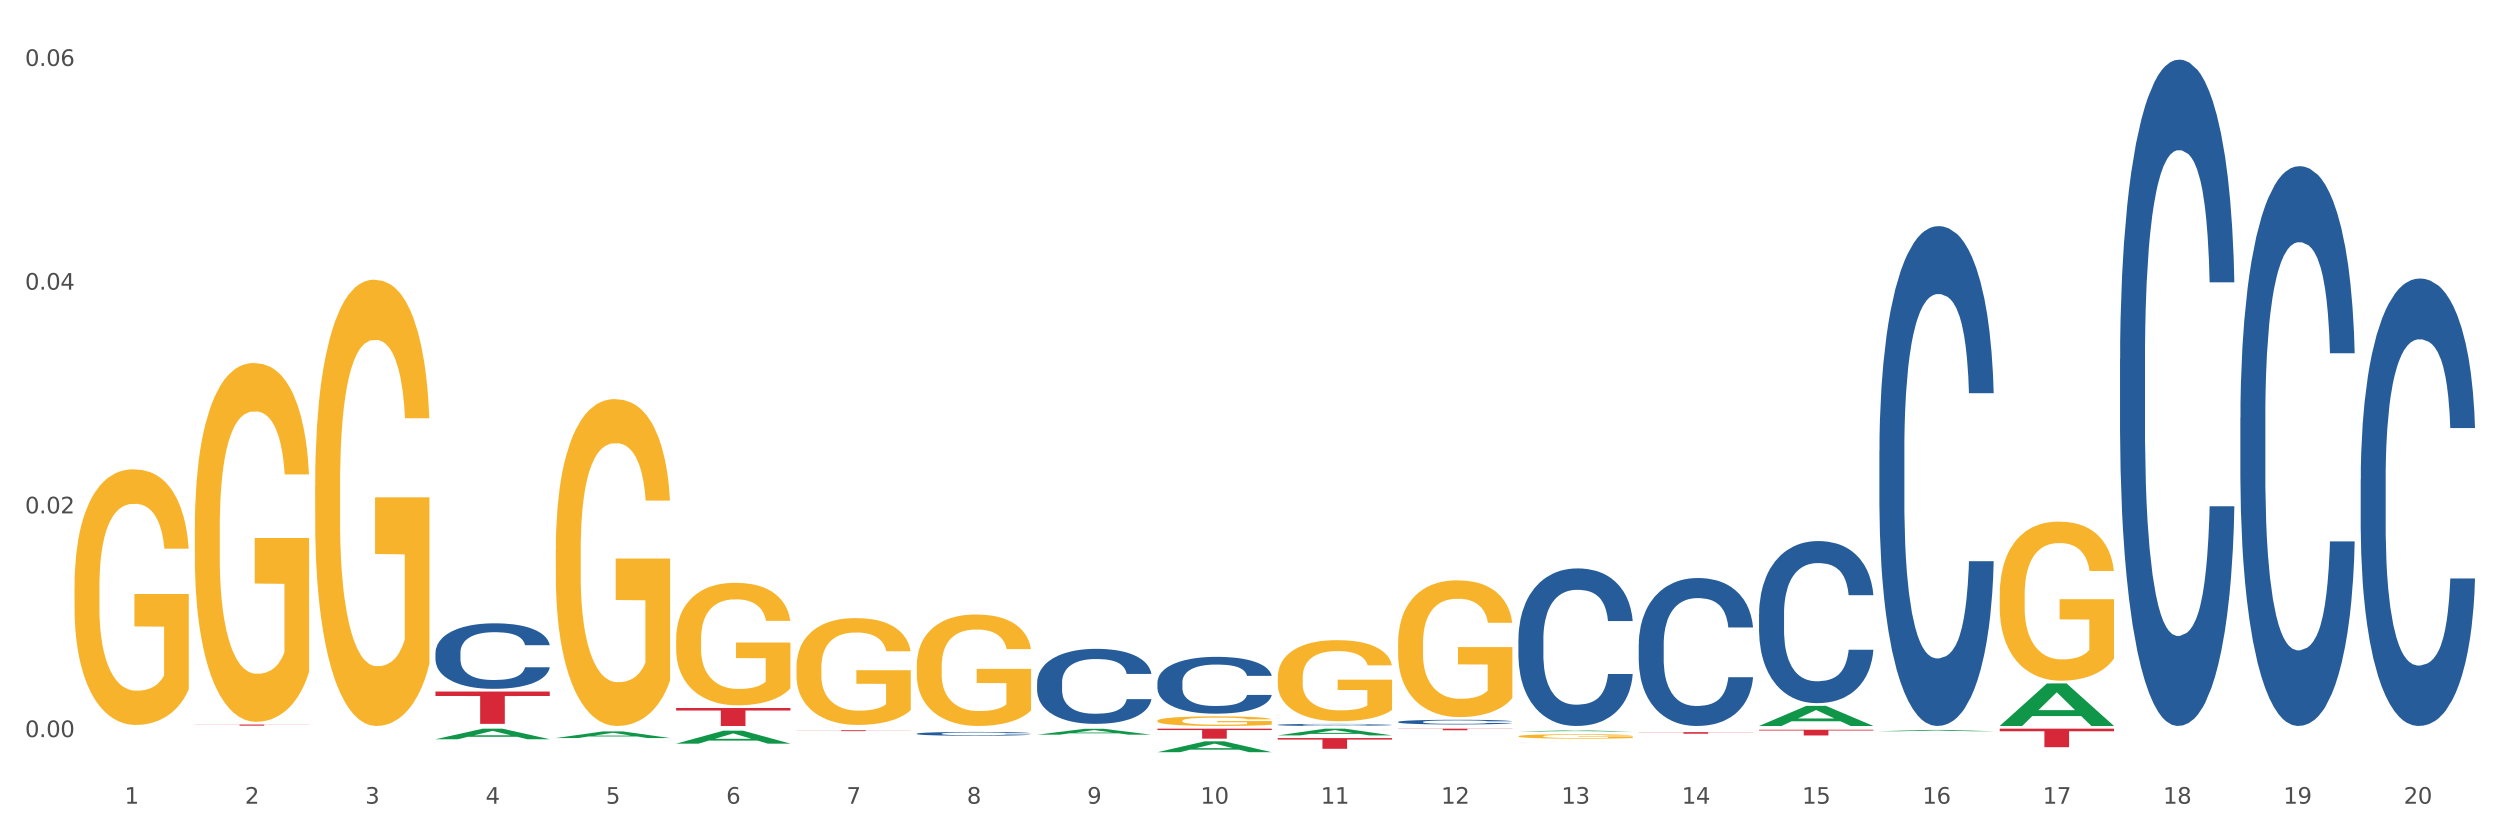 <?xml version="1.0" encoding="utf-8" standalone="no"?>
<!DOCTYPE svg PUBLIC "-//W3C//DTD SVG 1.1//EN"
  "http://www.w3.org/Graphics/SVG/1.1/DTD/svg11.dtd">
<svg xmlns:xlink="http://www.w3.org/1999/xlink" width="1080pt" height="360pt" viewBox="0 0 1080 360" xmlns="http://www.w3.org/2000/svg" version="1.1">
 <rect x="0" y="0" width="1080" height="360" fill="#333333" stroke="none"/>
 <defs>
  <style type="text/css">*{stroke-linejoin: round; stroke-linecap: butt}</style>
 </defs>
 <g id="figure_1">
  <g id="patch_1">
   <path d="M 0 360 
L 1080 360 
L 1080 0 
L 0 0 
z
" style="fill: #ffffff; stroke: #ffffff; stroke-linejoin: miter"/>
  </g>
  <g id="axes_1">
   <g id="matplotlib.axis_1">
    <g id="xtick_1">
     <g id="text_1">
      <!-- 1 -->
      <g style="fill: #4d4d4d" transform="translate(53.812 347.204) scale(0.096 -0.096)">
       <defs>
        <path id="DejaVuSans-31" d="M 794 531 
L 1825 531 
L 1825 4091 
L 703 3866 
L 703 4441 
L 1819 4666 
L 2450 4666 
L 2450 531 
L 3481 531 
L 3481 0 
L 794 0 
L 794 531 
z
" transform="scale(0.016)"/>
       </defs>
       <use xlink:href="#DejaVuSans-31"/>
      </g>
     </g>
    </g>
    <g id="xtick_2">
     <g id="text_2">
      <!-- 2 -->
      <g style="fill: #4d4d4d" transform="translate(105.793 347.204) scale(0.096 -0.096)">
       <defs>
        <path id="DejaVuSans-32" d="M 1228 531 
L 3431 531 
L 3431 0 
L 469 0 
L 469 531 
Q 828 903 1448 1529 
Q 2069 2156 2228 2338 
Q 2531 2678 2651 2914 
Q 2772 3150 2772 3378 
Q 2772 3750 2511 3984 
Q 2250 4219 1831 4219 
Q 1534 4219 1204 4116 
Q 875 4013 500 3803 
L 500 4441 
Q 881 4594 1212 4672 
Q 1544 4750 1819 4750 
Q 2544 4750 2975 4387 
Q 3406 4025 3406 3419 
Q 3406 3131 3298 2873 
Q 3191 2616 2906 2266 
Q 2828 2175 2409 1742 
Q 1991 1309 1228 531 
z
" transform="scale(0.016)"/>
       </defs>
       <use xlink:href="#DejaVuSans-32"/>
      </g>
     </g>
    </g>
    <g id="xtick_3">
     <g id="text_3">
      <!-- 3 -->
      <g style="fill: #4d4d4d" transform="translate(157.774 347.204) scale(0.096 -0.096)">
       <defs>
        <path id="DejaVuSans-33" d="M 2597 2516 
Q 3050 2419 3304 2112 
Q 3559 1806 3559 1356 
Q 3559 666 3084 287 
Q 2609 -91 1734 -91 
Q 1441 -91 1130 -33 
Q 819 25 488 141 
L 488 750 
Q 750 597 1062 519 
Q 1375 441 1716 441 
Q 2309 441 2620 675 
Q 2931 909 2931 1356 
Q 2931 1769 2642 2001 
Q 2353 2234 1838 2234 
L 1294 2234 
L 1294 2753 
L 1863 2753 
Q 2328 2753 2575 2939 
Q 2822 3125 2822 3475 
Q 2822 3834 2567 4026 
Q 2313 4219 1838 4219 
Q 1578 4219 1281 4162 
Q 984 4106 628 3988 
L 628 4550 
Q 988 4650 1302 4700 
Q 1616 4750 1894 4750 
Q 2613 4750 3031 4423 
Q 3450 4097 3450 3541 
Q 3450 3153 3228 2886 
Q 3006 2619 2597 2516 
z
" transform="scale(0.016)"/>
       </defs>
       <use xlink:href="#DejaVuSans-33"/>
      </g>
     </g>
    </g>
    <g id="xtick_4">
     <g id="text_4">
      <!-- 4 -->
      <g style="fill: #4d4d4d" transform="translate(209.756 347.204) scale(0.096 -0.096)">
       <defs>
        <path id="DejaVuSans-34" d="M 2419 4116 
L 825 1625 
L 2419 1625 
L 2419 4116 
z
M 2253 4666 
L 3047 4666 
L 3047 1625 
L 3713 1625 
L 3713 1100 
L 3047 1100 
L 3047 0 
L 2419 0 
L 2419 1100 
L 313 1100 
L 313 1709 
L 2253 4666 
z
" transform="scale(0.016)"/>
       </defs>
       <use xlink:href="#DejaVuSans-34"/>
      </g>
     </g>
    </g>
    <g id="xtick_5">
     <g id="text_5">
      <!-- 5 -->
      <g style="fill: #4d4d4d" transform="translate(261.737 347.204) scale(0.096 -0.096)">
       <defs>
        <path id="DejaVuSans-35" d="M 691 4666 
L 3169 4666 
L 3169 4134 
L 1269 4134 
L 1269 2991 
Q 1406 3038 1543 3061 
Q 1681 3084 1819 3084 
Q 2600 3084 3056 2656 
Q 3513 2228 3513 1497 
Q 3513 744 3044 326 
Q 2575 -91 1722 -91 
Q 1428 -91 1123 -41 
Q 819 9 494 109 
L 494 744 
Q 775 591 1075 516 
Q 1375 441 1709 441 
Q 2250 441 2565 725 
Q 2881 1009 2881 1497 
Q 2881 1984 2565 2268 
Q 2250 2553 1709 2553 
Q 1456 2553 1204 2497 
Q 953 2441 691 2322 
L 691 4666 
z
" transform="scale(0.016)"/>
       </defs>
       <use xlink:href="#DejaVuSans-35"/>
      </g>
     </g>
    </g>
    <g id="xtick_6">
     <g id="text_6">
      <!-- 6 -->
      <g style="fill: #4d4d4d" transform="translate(313.718 347.204) scale(0.096 -0.096)">
       <defs>
        <path id="DejaVuSans-36" d="M 2113 2584 
Q 1688 2584 1439 2293 
Q 1191 2003 1191 1497 
Q 1191 994 1439 701 
Q 1688 409 2113 409 
Q 2538 409 2786 701 
Q 3034 994 3034 1497 
Q 3034 2003 2786 2293 
Q 2538 2584 2113 2584 
z
M 3366 4563 
L 3366 3988 
Q 3128 4100 2886 4159 
Q 2644 4219 2406 4219 
Q 1781 4219 1451 3797 
Q 1122 3375 1075 2522 
Q 1259 2794 1537 2939 
Q 1816 3084 2150 3084 
Q 2853 3084 3261 2657 
Q 3669 2231 3669 1497 
Q 3669 778 3244 343 
Q 2819 -91 2113 -91 
Q 1303 -91 875 529 
Q 447 1150 447 2328 
Q 447 3434 972 4092 
Q 1497 4750 2381 4750 
Q 2619 4750 2861 4703 
Q 3103 4656 3366 4563 
z
" transform="scale(0.016)"/>
       </defs>
       <use xlink:href="#DejaVuSans-36"/>
      </g>
     </g>
    </g>
    <g id="xtick_7">
     <g id="text_7">
      <!-- 7 -->
      <g style="fill: #4d4d4d" transform="translate(365.699 347.204) scale(0.096 -0.096)">
       <defs>
        <path id="DejaVuSans-37" d="M 525 4666 
L 3525 4666 
L 3525 4397 
L 1831 0 
L 1172 0 
L 2766 4134 
L 525 4134 
L 525 4666 
z
" transform="scale(0.016)"/>
       </defs>
       <use xlink:href="#DejaVuSans-37"/>
      </g>
     </g>
    </g>
    <g id="xtick_8">
     <g id="text_8">
      <!-- 8 -->
      <g style="fill: #4d4d4d" transform="translate(417.68 347.204) scale(0.096 -0.096)">
       <defs>
        <path id="DejaVuSans-38" d="M 2034 2216 
Q 1584 2216 1326 1975 
Q 1069 1734 1069 1313 
Q 1069 891 1326 650 
Q 1584 409 2034 409 
Q 2484 409 2743 651 
Q 3003 894 3003 1313 
Q 3003 1734 2745 1975 
Q 2488 2216 2034 2216 
z
M 1403 2484 
Q 997 2584 770 2862 
Q 544 3141 544 3541 
Q 544 4100 942 4425 
Q 1341 4750 2034 4750 
Q 2731 4750 3128 4425 
Q 3525 4100 3525 3541 
Q 3525 3141 3298 2862 
Q 3072 2584 2669 2484 
Q 3125 2378 3379 2068 
Q 3634 1759 3634 1313 
Q 3634 634 3220 271 
Q 2806 -91 2034 -91 
Q 1263 -91 848 271 
Q 434 634 434 1313 
Q 434 1759 690 2068 
Q 947 2378 1403 2484 
z
M 1172 3481 
Q 1172 3119 1398 2916 
Q 1625 2713 2034 2713 
Q 2441 2713 2670 2916 
Q 2900 3119 2900 3481 
Q 2900 3844 2670 4047 
Q 2441 4250 2034 4250 
Q 1625 4250 1398 4047 
Q 1172 3844 1172 3481 
z
" transform="scale(0.016)"/>
       </defs>
       <use xlink:href="#DejaVuSans-38"/>
      </g>
     </g>
    </g>
    <g id="xtick_9">
     <g id="text_9">
      <!-- 9 -->
      <g style="fill: #4d4d4d" transform="translate(469.662 347.204) scale(0.096 -0.096)">
       <defs>
        <path id="DejaVuSans-39" d="M 703 97 
L 703 672 
Q 941 559 1184 500 
Q 1428 441 1663 441 
Q 2288 441 2617 861 
Q 2947 1281 2994 2138 
Q 2813 1869 2534 1725 
Q 2256 1581 1919 1581 
Q 1219 1581 811 2004 
Q 403 2428 403 3163 
Q 403 3881 828 4315 
Q 1253 4750 1959 4750 
Q 2769 4750 3195 4129 
Q 3622 3509 3622 2328 
Q 3622 1225 3098 567 
Q 2575 -91 1691 -91 
Q 1453 -91 1209 -44 
Q 966 3 703 97 
z
M 1959 2075 
Q 2384 2075 2632 2365 
Q 2881 2656 2881 3163 
Q 2881 3666 2632 3958 
Q 2384 4250 1959 4250 
Q 1534 4250 1286 3958 
Q 1038 3666 1038 3163 
Q 1038 2656 1286 2365 
Q 1534 2075 1959 2075 
z
" transform="scale(0.016)"/>
       </defs>
       <use xlink:href="#DejaVuSans-39"/>
      </g>
     </g>
    </g>
    <g id="xtick_10">
     <g id="text_10">
      <!-- 10 -->
      <g style="fill: #4d4d4d" transform="translate(518.589 347.204) scale(0.096 -0.096)">
       <defs>
        <path id="DejaVuSans-30" d="M 2034 4250 
Q 1547 4250 1301 3770 
Q 1056 3291 1056 2328 
Q 1056 1369 1301 889 
Q 1547 409 2034 409 
Q 2525 409 2770 889 
Q 3016 1369 3016 2328 
Q 3016 3291 2770 3770 
Q 2525 4250 2034 4250 
z
M 2034 4750 
Q 2819 4750 3233 4129 
Q 3647 3509 3647 2328 
Q 3647 1150 3233 529 
Q 2819 -91 2034 -91 
Q 1250 -91 836 529 
Q 422 1150 422 2328 
Q 422 3509 836 4129 
Q 1250 4750 2034 4750 
z
" transform="scale(0.016)"/>
       </defs>
       <use xlink:href="#DejaVuSans-31"/>
       <use xlink:href="#DejaVuSans-30" transform="translate(63.623 0)"/>
      </g>
     </g>
    </g>
    <g id="xtick_11">
     <g id="text_11">
      <!-- 11 -->
      <g style="fill: #4d4d4d" transform="translate(570.57 347.204) scale(0.096 -0.096)">
       <use xlink:href="#DejaVuSans-31"/>
       <use xlink:href="#DejaVuSans-31" transform="translate(63.623 0)"/>
      </g>
     </g>
    </g>
    <g id="xtick_12">
     <g id="text_12">
      <!-- 12 -->
      <g style="fill: #4d4d4d" transform="translate(622.551 347.204) scale(0.096 -0.096)">
       <use xlink:href="#DejaVuSans-31"/>
       <use xlink:href="#DejaVuSans-32" transform="translate(63.623 0)"/>
      </g>
     </g>
    </g>
    <g id="xtick_13">
     <g id="text_13">
      <!-- 13 -->
      <g style="fill: #4d4d4d" transform="translate(674.533 347.204) scale(0.096 -0.096)">
       <use xlink:href="#DejaVuSans-31"/>
       <use xlink:href="#DejaVuSans-33" transform="translate(63.623 0)"/>
      </g>
     </g>
    </g>
    <g id="xtick_14">
     <g id="text_14">
      <!-- 14 -->
      <g style="fill: #4d4d4d" transform="translate(726.514 347.204) scale(0.096 -0.096)">
       <use xlink:href="#DejaVuSans-31"/>
       <use xlink:href="#DejaVuSans-34" transform="translate(63.623 0)"/>
      </g>
     </g>
    </g>
    <g id="xtick_15">
     <g id="text_15">
      <!-- 15 -->
      <g style="fill: #4d4d4d" transform="translate(778.495 347.204) scale(0.096 -0.096)">
       <use xlink:href="#DejaVuSans-31"/>
       <use xlink:href="#DejaVuSans-35" transform="translate(63.623 0)"/>
      </g>
     </g>
    </g>
    <g id="xtick_16">
     <g id="text_16">
      <!-- 16 -->
      <g style="fill: #4d4d4d" transform="translate(830.476 347.204) scale(0.096 -0.096)">
       <use xlink:href="#DejaVuSans-31"/>
       <use xlink:href="#DejaVuSans-36" transform="translate(63.623 0)"/>
      </g>
     </g>
    </g>
    <g id="xtick_17">
     <g id="text_17">
      <!-- 17 -->
      <g style="fill: #4d4d4d" transform="translate(882.457 347.204) scale(0.096 -0.096)">
       <use xlink:href="#DejaVuSans-31"/>
       <use xlink:href="#DejaVuSans-37" transform="translate(63.623 0)"/>
      </g>
     </g>
    </g>
    <g id="xtick_18">
     <g id="text_18">
      <!-- 18 -->
      <g style="fill: #4d4d4d" transform="translate(934.439 347.204) scale(0.096 -0.096)">
       <use xlink:href="#DejaVuSans-31"/>
       <use xlink:href="#DejaVuSans-38" transform="translate(63.623 0)"/>
      </g>
     </g>
    </g>
    <g id="xtick_19">
     <g id="text_19">
      <!-- 19 -->
      <g style="fill: #4d4d4d" transform="translate(986.42 347.204) scale(0.096 -0.096)">
       <use xlink:href="#DejaVuSans-31"/>
       <use xlink:href="#DejaVuSans-39" transform="translate(63.623 0)"/>
      </g>
     </g>
    </g>
    <g id="xtick_20">
     <g id="text_20">
      <!-- 20 -->
      <g style="fill: #4d4d4d" transform="translate(1038.401 347.204) scale(0.096 -0.096)">
       <use xlink:href="#DejaVuSans-32"/>
       <use xlink:href="#DejaVuSans-30" transform="translate(63.623 0)"/>
      </g>
     </g>
    </g>
    <g id="xtick_21"/>
    <g id="xtick_22"/>
    <g id="xtick_23"/>
    <g id="xtick_24"/>
    <g id="xtick_25"/>
    <g id="xtick_26"/>
    <g id="xtick_27"/>
    <g id="xtick_28"/>
    <g id="xtick_29"/>
    <g id="xtick_30"/>
    <g id="xtick_31"/>
    <g id="xtick_32"/>
    <g id="xtick_33"/>
    <g id="xtick_34"/>
    <g id="xtick_35"/>
    <g id="xtick_36"/>
    <g id="xtick_37"/>
    <g id="xtick_38"/>
    <g id="xtick_39"/>
   </g>
   <g id="matplotlib.axis_2">
    <g id="ytick_1">
     <g id="text_21">
      <!-- 0.00 -->
      <g style="fill: #4d4d4d" transform="translate(10.8 318.428) scale(0.096 -0.096)">
       <defs>
        <path id="DejaVuSans-2e" d="M 684 794 
L 1344 794 
L 1344 0 
L 684 0 
L 684 794 
z
" transform="scale(0.016)"/>
       </defs>
       <use xlink:href="#DejaVuSans-30"/>
       <use xlink:href="#DejaVuSans-2e" transform="translate(63.623 0)"/>
       <use xlink:href="#DejaVuSans-30" transform="translate(95.41 0)"/>
       <use xlink:href="#DejaVuSans-30" transform="translate(159.033 0)"/>
      </g>
     </g>
    </g>
    <g id="ytick_2">
     <g id="text_22">
      <!-- 0.02 -->
      <g style="fill: #4d4d4d" transform="translate(10.8 221.781) scale(0.096 -0.096)">
       <use xlink:href="#DejaVuSans-30"/>
       <use xlink:href="#DejaVuSans-2e" transform="translate(63.623 0)"/>
       <use xlink:href="#DejaVuSans-30" transform="translate(95.41 0)"/>
       <use xlink:href="#DejaVuSans-32" transform="translate(159.033 0)"/>
      </g>
     </g>
    </g>
    <g id="ytick_3">
     <g id="text_23">
      <!-- 0.04 -->
      <g style="fill: #4d4d4d" transform="translate(10.8 125.133) scale(0.096 -0.096)">
       <use xlink:href="#DejaVuSans-30"/>
       <use xlink:href="#DejaVuSans-2e" transform="translate(63.623 0)"/>
       <use xlink:href="#DejaVuSans-30" transform="translate(95.41 0)"/>
       <use xlink:href="#DejaVuSans-34" transform="translate(159.033 0)"/>
      </g>
     </g>
    </g>
    <g id="ytick_4">
     <g id="text_24">
      <!-- 0.06 -->
      <g style="fill: #4d4d4d" transform="translate(10.8 28.486) scale(0.096 -0.096)">
       <use xlink:href="#DejaVuSans-30"/>
       <use xlink:href="#DejaVuSans-2e" transform="translate(63.623 0)"/>
       <use xlink:href="#DejaVuSans-30" transform="translate(95.41 0)"/>
       <use xlink:href="#DejaVuSans-36" transform="translate(159.033 0)"/>
      </g>
     </g>
    </g>
    <g id="ytick_5"/>
    <g id="ytick_6"/>
    <g id="ytick_7"/>
   </g>
   <g id="PolyCollection_1">
    <path d="M 188.119 319.341 
L 188.17 319.336 
L 208.533 314.785 
L 216.984 314.781 
L 237.501 319.349 
L 227.726 319.349 
L 223.297 318.285 
L 202.271 318.285 
L 202.119 318.302 
L 197.842 319.349 
L 188.119 319.349 
L 188.119 319.341 
L 204.919 317.65 
L 220.65 317.646 
L 212.861 315.755 
L 212.759 315.746 
L 212.657 315.759 
L 204.868 317.646 
L 204.919 317.65 
L 188.119 319.341 
z
" clip-path="url(#pce40389648)" style="fill: #109648"/>
    <path d="M 603.968 311.855 
L 604.027 311.853 
L 604.027 311.802 
L 604.202 311.731 
L 604.844 311.602 
L 605.661 311.504 
L 607.062 311.39 
L 607.821 311.342 
L 608.813 311.288 
L 610.856 311.202 
L 613.191 311.128 
L 614.825 311.087 
L 616.051 311.061 
L 618.795 311.015 
L 620.371 310.995 
L 622.005 310.978 
L 623.406 310.967 
L 625.741 310.954 
L 627.609 310.949 
L 629.768 310.947 
L 631.578 310.949 
L 633.971 310.956 
L 637.473 310.978 
L 638.816 310.991 
L 640.625 311.013 
L 642.493 311.043 
L 644.011 311.072 
L 645.762 311.115 
L 647.572 311.17 
L 649.323 311.24 
L 650.549 311.305 
L 651.541 311.373 
L 652.416 311.456 
L 653.059 311.547 
L 653.35 311.623 
L 642.668 311.623 
L 642.377 311.554 
L 641.793 311.48 
L 641.209 311.431 
L 640.567 311.39 
L 639.575 311.344 
L 638.699 311.314 
L 637.24 311.279 
L 635.897 311.257 
L 634.788 311.244 
L 633.446 311.233 
L 630.586 311.222 
L 628.543 311.222 
L 627.258 311.226 
L 625.682 311.235 
L 624.34 311.248 
L 622.764 311.27 
L 621.538 311.294 
L 620.312 311.325 
L 619.612 311.348 
L 618.561 311.388 
L 617.861 311.421 
L 616.927 311.479 
L 616.401 311.519 
L 615.467 311.624 
L 615.059 311.702 
L 614.884 311.755 
L 614.767 311.815 
L 614.767 312.103 
L 615.117 312.232 
L 615.409 312.287 
L 615.876 312.35 
L 616.752 312.431 
L 618.036 312.51 
L 619.378 312.568 
L 620.487 312.603 
L 621.538 312.629 
L 622.589 312.649 
L 623.873 312.667 
L 624.924 312.678 
L 626.5 312.69 
L 628.367 312.695 
L 629.827 312.695 
L 632.804 312.686 
L 634.146 312.677 
L 635.43 312.664 
L 636.831 312.643 
L 637.94 312.621 
L 638.582 312.605 
L 639.633 312.57 
L 640.45 312.533 
L 641.151 312.49 
L 641.618 312.453 
L 642.143 312.398 
L 642.552 312.335 
L 642.668 312.302 
L 653.35 312.302 
L 653.117 312.368 
L 652.708 312.433 
L 651.891 312.52 
L 651.249 312.57 
L 650.257 312.63 
L 649.206 312.682 
L 647.747 312.739 
L 646.404 312.782 
L 645.003 312.819 
L 643.486 312.852 
L 640.742 312.898 
L 639.75 312.911 
L 637.648 312.933 
L 636.014 312.946 
L 633.621 312.959 
L 631.169 312.966 
L 628.601 312.968 
L 626.324 312.965 
L 623.814 312.954 
L 622.238 312.942 
L 620.487 312.926 
L 618.444 312.9 
L 616.518 312.869 
L 614.709 312.832 
L 613.016 312.789 
L 611.44 312.741 
L 609.397 312.662 
L 607.879 312.584 
L 606.77 312.512 
L 606.011 312.451 
L 605.252 312.374 
L 604.844 312.32 
L 604.202 312.191 
L 603.968 312.071 
L 603.968 311.855 
z
" clip-path="url(#pce40389648)" style="fill: #255c99"/>
    <path d="M 551.987 313.128 
L 552.045 313.127 
L 552.045 313.104 
L 552.221 313.072 
L 552.863 313.015 
L 553.68 312.971 
L 555.081 312.92 
L 555.84 312.898 
L 556.832 312.875 
L 558.875 312.836 
L 561.21 312.803 
L 562.844 312.785 
L 564.07 312.773 
L 566.813 312.753 
L 568.389 312.744 
L 570.024 312.736 
L 571.425 312.731 
L 573.76 312.725 
L 575.627 312.723 
L 577.787 312.722 
L 579.597 312.723 
L 581.99 312.726 
L 585.492 312.736 
L 586.835 312.742 
L 588.644 312.752 
L 590.512 312.765 
L 592.03 312.778 
L 593.781 312.797 
L 595.59 312.822 
L 597.342 312.853 
L 598.567 312.882 
L 599.56 312.913 
L 600.435 312.95 
L 601.077 312.99 
L 601.369 313.024 
L 590.687 313.024 
L 590.395 312.993 
L 589.812 312.96 
L 589.228 312.938 
L 588.586 312.92 
L 587.594 312.899 
L 586.718 312.886 
L 585.259 312.87 
L 583.916 312.861 
L 582.807 312.855 
L 581.465 312.85 
L 578.604 312.845 
L 576.561 312.845 
L 575.277 312.847 
L 573.701 312.851 
L 572.359 312.856 
L 570.783 312.866 
L 569.557 312.877 
L 568.331 312.891 
L 567.631 312.901 
L 566.58 312.919 
L 565.879 312.934 
L 564.945 312.959 
L 564.42 312.978 
L 563.486 313.025 
L 563.078 313.059 
L 562.902 313.083 
L 562.786 313.11 
L 562.786 313.238 
L 563.136 313.296 
L 563.428 313.321 
L 563.895 313.349 
L 564.77 313.385 
L 566.055 313.42 
L 567.397 313.446 
L 568.506 313.462 
L 569.557 313.473 
L 570.607 313.482 
L 571.892 313.49 
L 572.942 313.495 
L 574.518 313.5 
L 576.386 313.503 
L 577.846 313.503 
L 580.822 313.499 
L 582.165 313.495 
L 583.449 313.489 
L 584.85 313.48 
L 585.959 313.47 
L 586.601 313.462 
L 587.652 313.447 
L 588.469 313.43 
L 589.17 313.411 
L 589.637 313.395 
L 590.162 313.37 
L 590.57 313.342 
L 590.687 313.327 
L 601.369 313.327 
L 601.136 313.357 
L 600.727 313.386 
L 599.91 313.424 
L 599.268 313.447 
L 598.275 313.474 
L 597.225 313.497 
L 595.766 313.523 
L 594.423 313.542 
L 593.022 313.558 
L 591.504 313.573 
L 588.761 313.593 
L 587.769 313.599 
L 585.667 313.609 
L 584.033 313.615 
L 581.64 313.621 
L 579.188 313.624 
L 576.62 313.625 
L 574.343 313.623 
L 571.833 313.618 
L 570.257 313.613 
L 568.506 313.606 
L 566.463 313.594 
L 564.537 313.58 
L 562.727 313.564 
L 561.035 313.545 
L 559.459 313.523 
L 557.416 313.488 
L 555.898 313.453 
L 554.789 313.421 
L 554.03 313.394 
L 553.271 313.359 
L 552.863 313.335 
L 552.221 313.278 
L 551.987 313.224 
L 551.987 313.128 
z
" clip-path="url(#pce40389648)" style="fill: #255c99"/>
    <path d="M 500.006 294.787 
L 500.064 294.764 
L 500.064 294.137 
L 500.239 293.285 
L 500.881 291.715 
L 501.699 290.527 
L 503.1 289.136 
L 503.858 288.553 
L 504.851 287.903 
L 506.894 286.849 
L 509.228 285.953 
L 510.863 285.459 
L 512.089 285.145 
L 514.832 284.585 
L 516.408 284.338 
L 518.043 284.136 
L 519.443 284.002 
L 521.778 283.845 
L 523.646 283.778 
L 525.806 283.755 
L 527.615 283.778 
L 530.009 283.867 
L 533.511 284.136 
L 534.854 284.293 
L 536.663 284.562 
L 538.531 284.921 
L 540.049 285.28 
L 541.8 285.796 
L 543.609 286.468 
L 545.36 287.32 
L 546.586 288.105 
L 547.578 288.935 
L 548.454 289.944 
L 549.096 291.042 
L 549.388 291.962 
L 538.706 291.962 
L 538.414 291.132 
L 537.83 290.235 
L 537.247 289.63 
L 536.605 289.136 
L 535.612 288.576 
L 534.737 288.217 
L 533.277 287.791 
L 531.935 287.522 
L 530.826 287.365 
L 529.483 287.231 
L 526.623 287.096 
L 524.58 287.096 
L 523.296 287.141 
L 521.72 287.253 
L 520.377 287.41 
L 518.801 287.679 
L 517.576 287.971 
L 516.35 288.352 
L 515.649 288.621 
L 514.599 289.114 
L 513.898 289.518 
L 512.964 290.213 
L 512.439 290.706 
L 511.505 291.984 
L 511.096 292.926 
L 510.921 293.576 
L 510.805 294.294 
L 510.805 297.791 
L 511.155 299.361 
L 511.447 300.034 
L 511.914 300.796 
L 512.789 301.783 
L 514.073 302.747 
L 515.416 303.442 
L 516.525 303.868 
L 517.576 304.182 
L 518.626 304.428 
L 519.91 304.653 
L 520.961 304.787 
L 522.537 304.922 
L 524.405 304.989 
L 525.864 304.989 
L 528.841 304.877 
L 530.184 304.765 
L 531.468 304.608 
L 532.869 304.361 
L 533.978 304.092 
L 534.62 303.89 
L 535.671 303.464 
L 536.488 303.016 
L 537.188 302.5 
L 537.655 302.052 
L 538.181 301.379 
L 538.589 300.617 
L 538.706 300.213 
L 549.388 300.213 
L 549.154 301.02 
L 548.746 301.805 
L 547.929 302.859 
L 547.287 303.464 
L 546.294 304.204 
L 545.244 304.832 
L 543.784 305.527 
L 542.442 306.043 
L 541.041 306.491 
L 539.523 306.895 
L 536.78 307.455 
L 535.787 307.612 
L 533.686 307.881 
L 532.052 308.038 
L 529.658 308.195 
L 527.207 308.285 
L 524.639 308.307 
L 522.362 308.262 
L 519.852 308.128 
L 518.276 307.993 
L 516.525 307.792 
L 514.482 307.478 
L 512.556 307.097 
L 510.746 306.648 
L 509.053 306.132 
L 507.477 305.549 
L 505.434 304.585 
L 503.917 303.644 
L 502.808 302.769 
L 502.049 302.029 
L 501.29 301.087 
L 500.881 300.437 
L 500.239 298.868 
L 500.006 297.41 
L 500.006 294.787 
z
" clip-path="url(#pce40389648)" style="fill: #255c99"/>
    <path d="M 448.025 294.861 
L 448.083 294.832 
L 448.083 294.003 
L 448.258 292.878 
L 448.9 290.805 
L 449.717 289.236 
L 451.118 287.401 
L 451.877 286.631 
L 452.869 285.773 
L 454.912 284.381 
L 457.247 283.197 
L 458.882 282.546 
L 460.107 282.131 
L 462.851 281.391 
L 464.427 281.065 
L 466.061 280.799 
L 467.462 280.621 
L 469.797 280.414 
L 471.665 280.325 
L 473.825 280.296 
L 475.634 280.325 
L 478.027 280.444 
L 481.53 280.799 
L 482.872 281.006 
L 484.682 281.361 
L 486.55 281.835 
L 488.067 282.309 
L 489.818 282.99 
L 491.628 283.878 
L 493.379 285.003 
L 494.605 286.039 
L 495.597 287.134 
L 496.473 288.467 
L 497.115 289.917 
L 497.407 291.131 
L 486.725 291.131 
L 486.433 290.036 
L 485.849 288.851 
L 485.266 288.052 
L 484.623 287.401 
L 483.631 286.661 
L 482.756 286.187 
L 481.296 285.624 
L 479.954 285.269 
L 478.845 285.062 
L 477.502 284.884 
L 474.642 284.707 
L 472.599 284.707 
L 471.315 284.766 
L 469.739 284.914 
L 468.396 285.121 
L 466.82 285.476 
L 465.594 285.861 
L 464.369 286.365 
L 463.668 286.72 
L 462.617 287.371 
L 461.917 287.904 
L 460.983 288.822 
L 460.458 289.473 
L 459.524 291.161 
L 459.115 292.404 
L 458.94 293.263 
L 458.823 294.21 
L 458.823 298.828 
L 459.174 300.901 
L 459.465 301.789 
L 459.932 302.795 
L 460.808 304.098 
L 462.092 305.371 
L 463.435 306.289 
L 464.544 306.851 
L 465.594 307.266 
L 466.645 307.591 
L 467.929 307.887 
L 468.98 308.065 
L 470.556 308.243 
L 472.424 308.331 
L 473.883 308.331 
L 476.86 308.183 
L 478.203 308.035 
L 479.487 307.828 
L 480.888 307.502 
L 481.997 307.147 
L 482.639 306.881 
L 483.69 306.318 
L 484.507 305.726 
L 485.207 305.045 
L 485.674 304.453 
L 486.199 303.565 
L 486.608 302.558 
L 486.725 302.026 
L 497.407 302.026 
L 497.173 303.091 
L 496.765 304.127 
L 495.947 305.519 
L 495.305 306.318 
L 494.313 307.295 
L 493.262 308.124 
L 491.803 309.042 
L 490.461 309.723 
L 489.06 310.315 
L 487.542 310.848 
L 484.799 311.588 
L 483.806 311.795 
L 481.705 312.15 
L 480.07 312.358 
L 477.677 312.565 
L 475.226 312.683 
L 472.657 312.713 
L 470.381 312.654 
L 467.871 312.476 
L 466.295 312.298 
L 464.544 312.032 
L 462.501 311.617 
L 460.574 311.114 
L 458.765 310.522 
L 457.072 309.841 
L 455.496 309.071 
L 453.453 307.798 
L 451.936 306.555 
L 450.826 305.4 
L 450.068 304.423 
L 449.309 303.18 
L 448.9 302.322 
L 448.258 300.249 
L 448.025 298.325 
L 448.025 294.861 
z
" clip-path="url(#pce40389648)" style="fill: #255c99"/>
    <path d="M 396.043 316.941 
L 396.102 316.94 
L 396.102 316.898 
L 396.277 316.841 
L 396.919 316.736 
L 397.736 316.657 
L 399.137 316.564 
L 399.896 316.525 
L 400.888 316.482 
L 402.931 316.411 
L 405.266 316.351 
L 406.9 316.318 
L 408.126 316.297 
L 410.87 316.26 
L 412.446 316.244 
L 414.08 316.23 
L 415.481 316.221 
L 417.816 316.211 
L 419.684 316.206 
L 421.844 316.205 
L 423.653 316.206 
L 426.046 316.212 
L 429.549 316.23 
L 430.891 316.241 
L 432.701 316.259 
L 434.568 316.282 
L 436.086 316.306 
L 437.837 316.341 
L 439.647 316.386 
L 441.398 316.443 
L 442.624 316.495 
L 443.616 316.551 
L 444.492 316.618 
L 445.134 316.691 
L 445.426 316.753 
L 434.744 316.753 
L 434.452 316.697 
L 433.868 316.637 
L 433.284 316.597 
L 432.642 316.564 
L 431.65 316.527 
L 430.774 316.503 
L 429.315 316.474 
L 427.973 316.456 
L 426.863 316.446 
L 425.521 316.437 
L 422.661 316.428 
L 420.618 316.428 
L 419.334 316.431 
L 417.758 316.438 
L 416.415 316.449 
L 414.839 316.467 
L 413.613 316.486 
L 412.387 316.512 
L 411.687 316.53 
L 410.636 316.562 
L 409.936 316.589 
L 409.002 316.636 
L 408.477 316.669 
L 407.543 316.754 
L 407.134 316.817 
L 406.959 316.86 
L 406.842 316.908 
L 406.842 317.142 
L 407.192 317.247 
L 407.484 317.292 
L 407.951 317.343 
L 408.827 317.408 
L 410.111 317.473 
L 411.453 317.519 
L 412.563 317.548 
L 413.613 317.569 
L 414.664 317.585 
L 415.948 317.6 
L 416.999 317.609 
L 418.575 317.618 
L 420.443 317.623 
L 421.902 317.623 
L 424.879 317.615 
L 426.221 317.608 
L 427.506 317.597 
L 428.906 317.581 
L 430.016 317.563 
L 430.658 317.549 
L 431.708 317.521 
L 432.526 317.491 
L 433.226 317.456 
L 433.693 317.426 
L 434.218 317.382 
L 434.627 317.331 
L 434.744 317.304 
L 445.426 317.304 
L 445.192 317.358 
L 444.783 317.41 
L 443.966 317.48 
L 443.324 317.521 
L 442.332 317.57 
L 441.281 317.612 
L 439.822 317.659 
L 438.479 317.693 
L 437.078 317.723 
L 435.561 317.75 
L 432.817 317.787 
L 431.825 317.798 
L 429.724 317.816 
L 428.089 317.826 
L 425.696 317.837 
L 423.244 317.843 
L 420.676 317.844 
L 418.4 317.841 
L 415.89 317.832 
L 414.314 317.823 
L 412.563 317.81 
L 410.52 317.789 
L 408.593 317.763 
L 406.784 317.733 
L 405.091 317.699 
L 403.515 317.66 
L 401.472 317.596 
L 399.954 317.533 
L 398.845 317.474 
L 398.086 317.425 
L 397.328 317.362 
L 396.919 317.319 
L 396.277 317.214 
L 396.043 317.117 
L 396.043 316.941 
z
" clip-path="url(#pce40389648)" style="fill: #255c99"/>
    <path d="M 188.119 281.989 
L 188.177 281.963 
L 188.177 281.239 
L 188.352 280.257 
L 188.994 278.447 
L 189.811 277.077 
L 191.212 275.474 
L 191.971 274.802 
L 192.963 274.053 
L 195.006 272.838 
L 197.341 271.803 
L 198.976 271.235 
L 200.201 270.873 
L 202.945 270.227 
L 204.521 269.942 
L 206.155 269.709 
L 207.556 269.554 
L 209.891 269.373 
L 211.759 269.296 
L 213.919 269.27 
L 215.728 269.296 
L 218.121 269.399 
L 221.624 269.709 
L 222.966 269.89 
L 224.776 270.201 
L 226.644 270.614 
L 228.161 271.028 
L 229.912 271.623 
L 231.722 272.398 
L 233.473 273.38 
L 234.699 274.285 
L 235.691 275.242 
L 236.567 276.405 
L 237.209 277.672 
L 237.501 278.732 
L 226.819 278.732 
L 226.527 277.775 
L 225.943 276.741 
L 225.36 276.043 
L 224.717 275.474 
L 223.725 274.828 
L 222.85 274.415 
L 221.39 273.923 
L 220.048 273.613 
L 218.939 273.432 
L 217.596 273.277 
L 214.736 273.122 
L 212.693 273.122 
L 211.409 273.174 
L 209.833 273.303 
L 208.49 273.484 
L 206.914 273.794 
L 205.688 274.13 
L 204.463 274.57 
L 203.762 274.88 
L 202.711 275.449 
L 202.011 275.914 
L 201.077 276.715 
L 200.552 277.284 
L 199.618 278.758 
L 199.209 279.843 
L 199.034 280.593 
L 198.917 281.42 
L 198.917 285.453 
L 199.268 287.263 
L 199.559 288.038 
L 200.026 288.917 
L 200.902 290.055 
L 202.186 291.167 
L 203.529 291.968 
L 204.638 292.459 
L 205.688 292.821 
L 206.739 293.105 
L 208.023 293.364 
L 209.074 293.519 
L 210.65 293.674 
L 212.518 293.752 
L 213.977 293.752 
L 216.954 293.623 
L 218.297 293.493 
L 219.581 293.312 
L 220.982 293.028 
L 222.091 292.718 
L 222.733 292.485 
L 223.783 291.994 
L 224.601 291.477 
L 225.301 290.882 
L 225.768 290.365 
L 226.293 289.59 
L 226.702 288.711 
L 226.819 288.245 
L 237.501 288.245 
L 237.267 289.176 
L 236.859 290.081 
L 236.041 291.296 
L 235.399 291.994 
L 234.407 292.847 
L 233.356 293.571 
L 231.897 294.372 
L 230.555 294.967 
L 229.154 295.484 
L 227.636 295.949 
L 224.893 296.595 
L 223.9 296.776 
L 221.799 297.087 
L 220.164 297.268 
L 217.771 297.449 
L 215.32 297.552 
L 212.751 297.578 
L 210.475 297.526 
L 207.965 297.371 
L 206.389 297.216 
L 204.638 296.983 
L 202.595 296.621 
L 200.668 296.182 
L 198.859 295.665 
L 197.166 295.07 
L 195.59 294.398 
L 193.547 293.286 
L 192.029 292.201 
L 190.92 291.192 
L 190.162 290.339 
L 189.403 289.254 
L 188.994 288.504 
L 188.352 286.694 
L 188.119 285.014 
L 188.119 281.989 
z
" clip-path="url(#pce40389648)" style="fill: #255c99"/>
    <path d="M 655.949 276.136 
L 656.008 276.074 
L 656.008 274.333 
L 656.183 271.971 
L 656.825 267.619 
L 657.642 264.324 
L 659.043 260.47 
L 659.802 258.853 
L 660.794 257.05 
L 662.837 254.128 
L 665.172 251.641 
L 666.807 250.274 
L 668.032 249.403 
L 670.776 247.849 
L 672.352 247.165 
L 673.986 246.606 
L 675.387 246.233 
L 677.722 245.798 
L 679.59 245.611 
L 681.75 245.549 
L 683.559 245.611 
L 685.952 245.86 
L 689.455 246.606 
L 690.797 247.041 
L 692.607 247.787 
L 694.475 248.782 
L 695.992 249.776 
L 697.743 251.206 
L 699.553 253.071 
L 701.304 255.434 
L 702.53 257.61 
L 703.522 259.91 
L 704.398 262.708 
L 705.04 265.754 
L 705.332 268.303 
L 694.65 268.303 
L 694.358 266.003 
L 693.774 263.516 
L 693.19 261.837 
L 692.548 260.47 
L 691.556 258.915 
L 690.68 257.921 
L 689.221 256.739 
L 687.879 255.993 
L 686.769 255.558 
L 685.427 255.185 
L 682.567 254.812 
L 680.524 254.812 
L 679.24 254.936 
L 677.664 255.247 
L 676.321 255.683 
L 674.745 256.429 
L 673.519 257.237 
L 672.293 258.294 
L 671.593 259.04 
L 670.542 260.407 
L 669.842 261.526 
L 668.908 263.454 
L 668.383 264.821 
L 667.449 268.365 
L 667.04 270.976 
L 666.865 272.779 
L 666.748 274.769 
L 666.748 284.467 
L 667.098 288.819 
L 667.39 290.684 
L 667.857 292.798 
L 668.733 295.533 
L 670.017 298.207 
L 671.359 300.134 
L 672.469 301.315 
L 673.519 302.186 
L 674.57 302.869 
L 675.854 303.491 
L 676.905 303.864 
L 678.481 304.237 
L 680.349 304.424 
L 681.808 304.424 
L 684.785 304.113 
L 686.127 303.802 
L 687.412 303.367 
L 688.812 302.683 
L 689.922 301.937 
L 690.564 301.377 
L 691.614 300.196 
L 692.432 298.953 
L 693.132 297.523 
L 693.599 296.279 
L 694.124 294.414 
L 694.533 292.301 
L 694.65 291.181 
L 705.332 291.181 
L 705.098 293.42 
L 704.689 295.596 
L 703.872 298.518 
L 703.23 300.196 
L 702.238 302.248 
L 701.187 303.988 
L 699.728 305.916 
L 698.385 307.346 
L 696.984 308.589 
L 695.467 309.708 
L 692.723 311.262 
L 691.731 311.698 
L 689.63 312.444 
L 687.995 312.879 
L 685.602 313.314 
L 683.15 313.563 
L 680.582 313.625 
L 678.306 313.5 
L 675.796 313.127 
L 674.22 312.754 
L 672.469 312.195 
L 670.426 311.325 
L 668.499 310.268 
L 666.69 309.024 
L 664.997 307.594 
L 663.421 305.978 
L 661.378 303.305 
L 659.86 300.693 
L 658.751 298.269 
L 657.992 296.217 
L 657.234 293.606 
L 656.825 291.803 
L 656.183 287.451 
L 655.949 283.41 
L 655.949 276.136 
z
" clip-path="url(#pce40389648)" style="fill: #255c99"/>
    <path d="M 84.156 312.986 
L 133.538 312.986 
L 133.538 313.055 
L 114.113 313.056 
L 114.113 313.484 
L 103.464 313.484 
L 103.464 313.056 
L 84.156 313.055 
L 84.156 312.987 
L 84.156 312.986 
z
" clip-path="url(#pce40389648)" style="fill: #d62839"/>
    <path d="M 292.081 305.861 
L 341.463 305.861 
L 341.463 306.94 
L 322.038 306.947 
L 322.038 313.625 
L 311.389 313.625 
L 311.389 306.947 
L 292.081 306.94 
L 292.081 305.868 
L 292.081 305.861 
z
" clip-path="url(#pce40389648)" style="fill: #d62839"/>
    <path d="M 344.062 315.464 
L 393.444 315.464 
L 393.444 315.518 
L 374.019 315.518 
L 374.019 315.851 
L 363.37 315.851 
L 363.37 315.518 
L 344.062 315.518 
L 344.062 315.464 
L 344.062 315.464 
z
" clip-path="url(#pce40389648)" style="fill: #d62839"/>
    <path d="M 500.006 314.781 
L 549.388 314.781 
L 549.388 315.382 
L 529.963 315.386 
L 529.963 319.106 
L 519.314 319.106 
L 519.314 315.386 
L 500.006 315.382 
L 500.006 314.785 
L 500.006 314.781 
z
" clip-path="url(#pce40389648)" style="fill: #d62839"/>
    <path d="M 551.987 318.852 
L 601.369 318.852 
L 601.369 319.494 
L 581.944 319.498 
L 581.944 323.468 
L 571.295 323.468 
L 571.295 319.498 
L 551.987 319.494 
L 551.987 318.857 
L 551.987 318.852 
z
" clip-path="url(#pce40389648)" style="fill: #d62839"/>
    <path d="M 603.968 314.781 
L 653.35 314.781 
L 653.35 314.878 
L 633.925 314.879 
L 633.925 315.482 
L 623.276 315.482 
L 623.276 314.879 
L 603.968 314.878 
L 603.968 314.782 
L 603.968 314.781 
z
" clip-path="url(#pce40389648)" style="fill: #d62839"/>
    <path d="M 707.931 316.278 
L 757.313 316.278 
L 757.313 316.375 
L 737.888 316.376 
L 737.888 316.98 
L 727.239 316.98 
L 727.239 316.376 
L 707.931 316.375 
L 707.931 316.279 
L 707.931 316.278 
z
" clip-path="url(#pce40389648)" style="fill: #d62839"/>
    <path d="M 188.119 298.734 
L 237.501 298.734 
L 237.501 300.677 
L 218.076 300.69 
L 218.076 312.716 
L 207.427 312.716 
L 207.427 300.69 
L 188.119 300.677 
L 188.119 298.747 
L 188.119 298.734 
z
" clip-path="url(#pce40389648)" style="fill: #d62839"/>
    <path d="M 759.912 315.235 
L 809.294 315.235 
L 809.294 315.579 
L 789.869 315.582 
L 789.869 317.714 
L 779.22 317.714 
L 779.22 315.582 
L 759.912 315.579 
L 759.912 315.237 
L 759.912 315.235 
z
" clip-path="url(#pce40389648)" style="fill: #d62839"/>
    <path d="M 707.931 278.423 
L 707.989 278.365 
L 707.989 276.73 
L 708.164 274.512 
L 708.806 270.425 
L 709.623 267.331 
L 711.024 263.712 
L 711.783 262.194 
L 712.775 260.501 
L 714.818 257.757 
L 717.153 255.422 
L 718.788 254.138 
L 720.014 253.32 
L 722.757 251.861 
L 724.333 251.219 
L 725.967 250.693 
L 727.368 250.343 
L 729.703 249.935 
L 731.571 249.759 
L 733.731 249.701 
L 735.54 249.759 
L 737.934 249.993 
L 741.436 250.693 
L 742.778 251.102 
L 744.588 251.803 
L 746.456 252.737 
L 747.973 253.671 
L 749.725 255.013 
L 751.534 256.765 
L 753.285 258.983 
L 754.511 261.026 
L 755.503 263.186 
L 756.379 265.813 
L 757.021 268.674 
L 757.313 271.067 
L 746.631 271.067 
L 746.339 268.907 
L 745.755 266.572 
L 745.172 264.996 
L 744.529 263.712 
L 743.537 262.252 
L 742.662 261.318 
L 741.202 260.209 
L 739.86 259.509 
L 738.751 259.1 
L 737.408 258.75 
L 734.548 258.399 
L 732.505 258.399 
L 731.221 258.516 
L 729.645 258.808 
L 728.302 259.217 
L 726.726 259.917 
L 725.5 260.676 
L 724.275 261.669 
L 723.574 262.369 
L 722.523 263.653 
L 721.823 264.704 
L 720.889 266.514 
L 720.364 267.798 
L 719.43 271.126 
L 719.021 273.578 
L 718.846 275.271 
L 718.729 277.139 
L 718.729 286.246 
L 719.08 290.332 
L 719.371 292.083 
L 719.838 294.068 
L 720.714 296.637 
L 721.998 299.147 
L 723.341 300.957 
L 724.45 302.066 
L 725.5 302.883 
L 726.551 303.525 
L 727.835 304.109 
L 728.886 304.459 
L 730.462 304.81 
L 732.33 304.985 
L 733.789 304.985 
L 736.766 304.693 
L 738.109 304.401 
L 739.393 303.992 
L 740.794 303.35 
L 741.903 302.65 
L 742.545 302.124 
L 743.596 301.015 
L 744.413 299.848 
L 745.113 298.505 
L 745.58 297.337 
L 746.105 295.586 
L 746.514 293.601 
L 746.631 292.55 
L 757.313 292.55 
L 757.079 294.652 
L 756.671 296.695 
L 755.853 299.439 
L 755.211 301.015 
L 754.219 302.942 
L 753.168 304.576 
L 751.709 306.386 
L 750.367 307.729 
L 748.966 308.896 
L 747.448 309.947 
L 744.705 311.406 
L 743.712 311.815 
L 741.611 312.516 
L 739.976 312.924 
L 737.583 313.333 
L 735.132 313.566 
L 732.563 313.625 
L 730.287 313.508 
L 727.777 313.158 
L 726.201 312.808 
L 724.45 312.282 
L 722.407 311.465 
L 720.48 310.472 
L 718.671 309.305 
L 716.978 307.962 
L 715.402 306.444 
L 713.359 303.934 
L 711.842 301.482 
L 710.732 299.205 
L 709.974 297.279 
L 709.215 294.827 
L 708.806 293.134 
L 708.164 289.048 
L 707.931 285.253 
L 707.931 278.423 
z
" clip-path="url(#pce40389648)" style="fill: #255c99"/>
    <path d="M 811.893 194.707 
L 811.951 194.51 
L 811.951 188.988 
L 812.127 181.494 
L 812.769 167.689 
L 813.586 157.237 
L 814.987 145.01 
L 815.746 139.883 
L 816.738 134.164 
L 818.781 124.895 
L 821.116 117.006 
L 822.75 112.668 
L 823.976 109.907 
L 826.719 104.977 
L 828.295 102.807 
L 829.93 101.032 
L 831.331 99.849 
L 833.666 98.469 
L 835.533 97.877 
L 837.693 97.68 
L 839.503 97.877 
L 841.896 98.666 
L 845.398 101.032 
L 846.741 102.413 
L 848.55 104.779 
L 850.418 107.935 
L 851.936 111.09 
L 853.687 115.626 
L 855.496 121.542 
L 857.248 129.036 
L 858.473 135.939 
L 859.466 143.235 
L 860.341 152.11 
L 860.983 161.773 
L 861.275 169.859 
L 850.593 169.859 
L 850.301 162.562 
L 849.718 154.674 
L 849.134 149.349 
L 848.492 145.01 
L 847.5 140.08 
L 846.624 136.925 
L 845.165 133.178 
L 843.822 130.811 
L 842.713 129.431 
L 841.371 128.247 
L 838.51 127.064 
L 836.467 127.064 
L 835.183 127.459 
L 833.607 128.445 
L 832.265 129.825 
L 830.689 132.192 
L 829.463 134.755 
L 828.237 138.108 
L 827.537 140.474 
L 826.486 144.813 
L 825.785 148.363 
L 824.851 154.476 
L 824.326 158.815 
L 823.392 170.056 
L 822.984 178.339 
L 822.808 184.058 
L 822.692 190.369 
L 822.692 221.133 
L 823.042 234.938 
L 823.334 240.854 
L 823.801 247.559 
L 824.676 256.237 
L 825.961 264.717 
L 827.303 270.83 
L 828.412 274.577 
L 829.463 277.338 
L 830.513 279.507 
L 831.798 281.48 
L 832.848 282.663 
L 834.424 283.846 
L 836.292 284.438 
L 837.752 284.438 
L 840.728 283.452 
L 842.071 282.466 
L 843.355 281.085 
L 844.756 278.916 
L 845.865 276.549 
L 846.507 274.774 
L 847.558 271.027 
L 848.375 267.083 
L 849.076 262.547 
L 849.543 258.603 
L 850.068 252.687 
L 850.476 245.982 
L 850.593 242.432 
L 861.275 242.432 
L 861.042 249.532 
L 860.633 256.434 
L 859.816 265.703 
L 859.174 271.027 
L 858.182 277.535 
L 857.131 283.057 
L 855.672 289.171 
L 854.329 293.707 
L 852.928 297.651 
L 851.41 301.201 
L 848.667 306.131 
L 847.675 307.511 
L 845.573 309.878 
L 843.939 311.258 
L 841.546 312.639 
L 839.094 313.428 
L 836.526 313.625 
L 834.249 313.23 
L 831.739 312.047 
L 830.163 310.864 
L 828.412 309.089 
L 826.369 306.328 
L 824.443 302.975 
L 822.633 299.031 
L 820.941 294.495 
L 819.365 289.368 
L 817.322 280.888 
L 815.804 272.605 
L 814.695 264.914 
L 813.936 258.406 
L 813.177 250.123 
L 812.769 244.404 
L 812.127 230.599 
L 811.893 217.781 
L 811.893 194.707 
z
" clip-path="url(#pce40389648)" style="fill: #255c99"/>
    <path d="M 84.156 228.443 
L 84.215 228.302 
L 84.215 223.205 
L 84.331 218.816 
L 84.914 208.198 
L 85.789 199.421 
L 86.43 194.749 
L 87.071 190.926 
L 87.829 187.104 
L 88.762 183.14 
L 90.453 177.335 
L 91.502 174.362 
L 92.785 171.248 
L 95.117 166.717 
L 96.808 164.169 
L 98.557 162.045 
L 101.414 159.497 
L 103.279 158.364 
L 105.262 157.515 
L 107.652 156.949 
L 109.459 156.807 
L 113.424 157.232 
L 116.806 158.506 
L 118.438 159.497 
L 120.537 161.196 
L 121.645 162.328 
L 123.452 164.594 
L 125.318 167.567 
L 126.6 170.115 
L 128.524 174.928 
L 129.982 179.742 
L 131.323 185.688 
L 132.022 189.794 
L 132.547 193.616 
L 133.014 198.005 
L 133.48 204.942 
L 122.986 204.942 
L 122.577 199.987 
L 121.936 195.315 
L 121.003 190.785 
L 120.187 187.953 
L 118.788 184.414 
L 117.505 182.149 
L 116.164 180.45 
L 114.532 179.034 
L 113.249 178.326 
L 111.442 177.76 
L 107.885 177.901 
L 105.495 179.034 
L 103.862 180.45 
L 102.813 181.724 
L 101.88 183.14 
L 100.831 185.122 
L 99.606 188.095 
L 98.732 190.785 
L 97.857 194.182 
L 97.158 197.58 
L 96.516 201.544 
L 95.992 205.791 
L 95.583 210.18 
L 95.234 215.56 
L 94.942 224.479 
L 94.942 243.875 
L 95.059 248.264 
L 95.35 254.068 
L 95.7 258.457 
L 96.283 263.695 
L 96.808 267.234 
L 97.799 272.331 
L 98.907 276.578 
L 99.781 279.268 
L 100.656 281.533 
L 102.172 284.648 
L 103.862 287.196 
L 105.32 288.754 
L 107.302 290.169 
L 108.643 290.736 
L 109.809 291.019 
L 112.666 291.019 
L 114.707 290.594 
L 116.98 289.603 
L 118.73 288.329 
L 120.187 286.772 
L 121.82 284.223 
L 122.869 281.816 
L 122.869 252.228 
L 110.042 252.086 
L 110.042 232.407 
L 133.538 232.407 
L 133.538 290.169 
L 132.547 293.142 
L 131.439 295.832 
L 130.273 298.239 
L 128.524 301.212 
L 126.425 304.044 
L 124.56 306.026 
L 122.577 307.724 
L 120.245 309.282 
L 117.214 310.697 
L 115.348 311.264 
L 113.016 311.688 
L 110.276 311.83 
L 107.885 311.547 
L 105.553 310.839 
L 103.104 309.565 
L 100.714 307.724 
L 98.907 305.884 
L 97.099 303.619 
L 95.175 300.646 
L 93.659 297.814 
L 92.493 295.266 
L 91.211 292.01 
L 89.812 287.763 
L 88.762 283.94 
L 87.829 279.976 
L 86.838 274.879 
L 86.138 270.491 
L 85.439 264.969 
L 85.031 260.864 
L 84.564 254.493 
L 84.215 245.574 
L 84.156 228.443 
z
" clip-path="url(#pce40389648)" style="fill: #f7b32b"/>
    <path d="M 136.137 209.911 
L 136.196 209.735 
L 136.196 203.395 
L 136.312 197.937 
L 136.895 184.73 
L 137.77 173.813 
L 138.411 168.002 
L 139.053 163.248 
L 139.81 158.494 
L 140.743 153.563 
L 142.434 146.344 
L 143.484 142.646 
L 144.766 138.772 
L 147.098 133.137 
L 148.789 129.968 
L 150.538 127.327 
L 153.395 124.157 
L 155.261 122.748 
L 157.243 121.692 
L 159.633 120.988 
L 161.441 120.812 
L 165.405 121.34 
L 168.787 122.925 
L 170.419 124.157 
L 172.518 126.27 
L 173.626 127.679 
L 175.433 130.496 
L 177.299 134.194 
L 178.582 137.364 
L 180.506 143.35 
L 181.963 149.337 
L 183.304 156.733 
L 184.004 161.839 
L 184.528 166.594 
L 184.995 172.052 
L 185.461 180.68 
L 174.967 180.68 
L 174.559 174.517 
L 173.917 168.707 
L 172.985 163.072 
L 172.168 159.55 
L 170.769 155.148 
L 169.486 152.331 
L 168.145 150.218 
L 166.513 148.457 
L 165.23 147.576 
L 163.423 146.872 
L 159.866 147.048 
L 157.476 148.457 
L 155.844 150.218 
L 154.794 151.803 
L 153.861 153.563 
L 152.812 156.029 
L 151.588 159.726 
L 150.713 163.072 
L 149.838 167.298 
L 149.139 171.524 
L 148.498 176.454 
L 147.973 181.737 
L 147.565 187.196 
L 147.215 193.887 
L 146.923 204.98 
L 146.923 229.104 
L 147.04 234.563 
L 147.331 241.782 
L 147.681 247.241 
L 148.264 253.756 
L 148.789 258.158 
L 149.78 264.497 
L 150.888 269.78 
L 151.762 273.125 
L 152.637 275.943 
L 154.153 279.816 
L 155.844 282.986 
L 157.301 284.923 
L 159.283 286.684 
L 160.624 287.388 
L 161.79 287.74 
L 164.647 287.74 
L 166.688 287.212 
L 168.962 285.979 
L 170.711 284.395 
L 172.168 282.458 
L 173.801 279.288 
L 174.85 276.295 
L 174.85 239.493 
L 162.024 239.317 
L 162.024 214.841 
L 185.52 214.841 
L 185.52 286.684 
L 184.528 290.382 
L 183.421 293.727 
L 182.255 296.721 
L 180.506 300.418 
L 178.407 303.94 
L 176.541 306.405 
L 174.559 308.518 
L 172.227 310.455 
L 169.195 312.216 
L 167.329 312.92 
L 164.997 313.449 
L 162.257 313.625 
L 159.866 313.273 
L 157.534 312.392 
L 155.086 310.807 
L 152.695 308.518 
L 150.888 306.229 
L 149.081 303.412 
L 147.157 299.714 
L 145.641 296.192 
L 144.475 293.023 
L 143.192 288.973 
L 141.793 283.69 
L 140.743 278.936 
L 139.81 274.006 
L 138.819 267.667 
L 138.12 262.208 
L 137.42 255.341 
L 137.012 250.234 
L 136.546 242.31 
L 136.196 231.217 
L 136.137 209.911 
z
" clip-path="url(#pce40389648)" style="fill: #f7b32b"/>
    <path d="M 240.1 237.66 
L 240.158 237.532 
L 240.158 232.889 
L 240.275 228.89 
L 240.858 219.218 
L 241.732 211.221 
L 242.374 206.965 
L 243.015 203.483 
L 243.773 200.001 
L 244.706 196.39 
L 246.396 191.102 
L 247.446 188.393 
L 248.729 185.556 
L 251.061 181.429 
L 252.751 179.107 
L 254.501 177.173 
L 257.357 174.851 
L 259.223 173.82 
L 261.205 173.046 
L 263.596 172.53 
L 265.403 172.401 
L 269.368 172.788 
L 272.749 173.949 
L 274.382 174.851 
L 276.481 176.399 
L 277.588 177.431 
L 279.396 179.494 
L 281.261 182.203 
L 282.544 184.524 
L 284.468 188.909 
L 285.926 193.294 
L 287.266 198.711 
L 287.966 202.451 
L 288.491 205.933 
L 288.957 209.932 
L 289.424 216.251 
L 278.929 216.251 
L 278.521 211.737 
L 277.88 207.481 
L 276.947 203.354 
L 276.131 200.775 
L 274.731 197.55 
L 273.449 195.487 
L 272.108 193.939 
L 270.475 192.649 
L 269.193 192.005 
L 267.385 191.489 
L 263.829 191.618 
L 261.438 192.649 
L 259.806 193.939 
L 258.757 195.1 
L 257.824 196.39 
L 256.774 198.195 
L 255.55 200.904 
L 254.675 203.354 
L 253.801 206.449 
L 253.101 209.545 
L 252.46 213.156 
L 251.935 217.025 
L 251.527 221.023 
L 251.177 225.924 
L 250.886 234.049 
L 250.886 251.718 
L 251.002 255.717 
L 251.294 261.004 
L 251.644 265.002 
L 252.227 269.774 
L 252.751 272.999 
L 253.743 277.642 
L 254.85 281.511 
L 255.725 283.961 
L 256.599 286.025 
L 258.115 288.862 
L 259.806 291.184 
L 261.264 292.602 
L 263.246 293.892 
L 264.587 294.408 
L 265.753 294.666 
L 268.61 294.666 
L 270.65 294.279 
L 272.924 293.376 
L 274.673 292.216 
L 276.131 290.797 
L 277.763 288.475 
L 278.813 286.283 
L 278.813 259.328 
L 265.986 259.199 
L 265.986 241.272 
L 289.482 241.272 
L 289.482 293.892 
L 288.491 296.601 
L 287.383 299.051 
L 286.217 301.244 
L 284.468 303.952 
L 282.369 306.531 
L 280.503 308.337 
L 278.521 309.885 
L 276.189 311.303 
L 273.157 312.593 
L 271.292 313.109 
L 268.96 313.496 
L 266.219 313.625 
L 263.829 313.367 
L 261.497 312.722 
L 259.048 311.561 
L 256.658 309.885 
L 254.85 308.208 
L 253.043 306.144 
L 251.119 303.436 
L 249.603 300.857 
L 248.437 298.535 
L 247.154 295.569 
L 245.755 291.7 
L 244.706 288.217 
L 243.773 284.606 
L 242.782 279.963 
L 242.082 275.965 
L 241.382 270.935 
L 240.974 267.195 
L 240.508 261.391 
L 240.158 253.266 
L 240.1 237.66 
z
" clip-path="url(#pce40389648)" style="fill: #f7b32b"/>
    <path d="M 292.081 276.234 
L 292.139 276.186 
L 292.139 274.446 
L 292.256 272.947 
L 292.839 269.322 
L 293.713 266.325 
L 294.355 264.73 
L 294.996 263.425 
L 295.754 262.12 
L 296.687 260.766 
L 298.378 258.785 
L 299.427 257.769 
L 300.71 256.706 
L 303.042 255.159 
L 304.733 254.289 
L 306.482 253.564 
L 309.339 252.694 
L 311.204 252.307 
L 313.186 252.017 
L 315.577 251.824 
L 317.384 251.776 
L 321.349 251.921 
L 324.73 252.356 
L 326.363 252.694 
L 328.462 253.274 
L 329.569 253.661 
L 331.377 254.434 
L 333.243 255.449 
L 334.525 256.319 
L 336.449 257.963 
L 337.907 259.606 
L 339.248 261.636 
L 339.947 263.038 
L 340.472 264.343 
L 340.938 265.842 
L 341.405 268.21 
L 330.91 268.21 
L 330.502 266.518 
L 329.861 264.923 
L 328.928 263.377 
L 328.112 262.41 
L 326.713 261.201 
L 325.43 260.428 
L 324.089 259.848 
L 322.457 259.365 
L 321.174 259.123 
L 319.367 258.93 
L 315.81 258.978 
L 313.42 259.365 
L 311.787 259.848 
L 310.738 260.283 
L 309.805 260.766 
L 308.756 261.443 
L 307.531 262.458 
L 306.657 263.377 
L 305.782 264.537 
L 305.082 265.697 
L 304.441 267.05 
L 303.916 268.5 
L 303.508 269.999 
L 303.158 271.836 
L 302.867 274.881 
L 302.867 281.503 
L 302.984 283.001 
L 303.275 284.983 
L 303.625 286.482 
L 304.208 288.27 
L 304.733 289.478 
L 305.724 291.219 
L 306.832 292.669 
L 307.706 293.587 
L 308.581 294.36 
L 310.096 295.424 
L 311.787 296.294 
L 313.245 296.826 
L 315.227 297.309 
L 316.568 297.502 
L 317.734 297.599 
L 320.591 297.599 
L 322.631 297.454 
L 324.905 297.116 
L 326.654 296.681 
L 328.112 296.149 
L 329.744 295.279 
L 330.794 294.457 
L 330.794 284.355 
L 317.967 284.306 
L 317.967 277.588 
L 341.463 277.588 
L 341.463 297.309 
L 340.472 298.324 
L 339.364 299.243 
L 338.198 300.064 
L 336.449 301.079 
L 334.35 302.046 
L 332.485 302.723 
L 330.502 303.303 
L 328.17 303.835 
L 325.138 304.318 
L 323.273 304.511 
L 320.941 304.656 
L 318.2 304.705 
L 315.81 304.608 
L 313.478 304.366 
L 311.029 303.931 
L 308.639 303.303 
L 306.832 302.674 
L 305.024 301.901 
L 303.1 300.886 
L 301.584 299.919 
L 300.418 299.049 
L 299.136 297.937 
L 297.736 296.487 
L 296.687 295.182 
L 295.754 293.829 
L 294.763 292.089 
L 294.063 290.59 
L 293.364 288.705 
L 292.956 287.303 
L 292.489 285.128 
L 292.139 282.083 
L 292.081 276.234 
z
" clip-path="url(#pce40389648)" style="fill: #f7b32b"/>
    <path d="M 344.062 288.348 
L 344.121 288.306 
L 344.121 286.788 
L 344.237 285.482 
L 344.82 282.321 
L 345.695 279.708 
L 346.336 278.317 
L 346.977 277.179 
L 347.735 276.041 
L 348.668 274.86 
L 350.359 273.132 
L 351.408 272.247 
L 352.691 271.32 
L 355.023 269.971 
L 356.714 269.213 
L 358.463 268.58 
L 361.32 267.822 
L 363.185 267.484 
L 365.168 267.232 
L 367.558 267.063 
L 369.365 267.021 
L 373.33 267.147 
L 376.712 267.527 
L 378.344 267.822 
L 380.443 268.327 
L 381.551 268.665 
L 383.358 269.339 
L 385.224 270.224 
L 386.506 270.983 
L 388.43 272.416 
L 389.888 273.849 
L 391.229 275.619 
L 391.928 276.841 
L 392.453 277.979 
L 392.92 279.286 
L 393.386 281.351 
L 382.892 281.351 
L 382.484 279.876 
L 381.842 278.485 
L 380.909 277.136 
L 380.093 276.293 
L 378.694 275.24 
L 377.411 274.565 
L 376.07 274.06 
L 374.438 273.638 
L 373.155 273.427 
L 371.348 273.259 
L 367.791 273.301 
L 365.401 273.638 
L 363.768 274.06 
L 362.719 274.439 
L 361.786 274.86 
L 360.737 275.451 
L 359.512 276.336 
L 358.638 277.136 
L 357.763 278.148 
L 357.064 279.16 
L 356.422 280.34 
L 355.898 281.604 
L 355.489 282.911 
L 355.14 284.512 
L 354.848 287.168 
L 354.848 292.942 
L 354.965 294.249 
L 355.256 295.977 
L 355.606 297.283 
L 356.189 298.843 
L 356.714 299.897 
L 357.705 301.414 
L 358.813 302.678 
L 359.687 303.479 
L 360.562 304.154 
L 362.078 305.081 
L 363.768 305.84 
L 365.226 306.303 
L 367.208 306.725 
L 368.549 306.893 
L 369.715 306.978 
L 372.572 306.978 
L 374.613 306.851 
L 376.886 306.556 
L 378.636 306.177 
L 380.093 305.713 
L 381.726 304.954 
L 382.775 304.238 
L 382.775 295.429 
L 369.948 295.387 
L 369.948 289.528 
L 393.444 289.528 
L 393.444 306.725 
L 392.453 307.61 
L 391.345 308.411 
L 390.179 309.127 
L 388.43 310.012 
L 386.331 310.855 
L 384.466 311.445 
L 382.484 311.951 
L 380.151 312.415 
L 377.12 312.836 
L 375.254 313.005 
L 372.922 313.131 
L 370.182 313.173 
L 367.791 313.089 
L 365.459 312.878 
L 363.011 312.499 
L 360.62 311.951 
L 358.813 311.403 
L 357.005 310.729 
L 355.081 309.844 
L 353.566 309.001 
L 352.399 308.242 
L 351.117 307.273 
L 349.718 306.008 
L 348.668 304.87 
L 347.735 303.69 
L 346.744 302.173 
L 346.045 300.866 
L 345.345 299.222 
L 344.937 298 
L 344.47 296.103 
L 344.121 293.448 
L 344.062 288.348 
z
" clip-path="url(#pce40389648)" style="fill: #f7b32b"/>
    <path d="M 396.043 287.719 
L 396.102 287.675 
L 396.102 286.091 
L 396.218 284.728 
L 396.801 281.429 
L 397.676 278.702 
L 398.317 277.251 
L 398.959 276.063 
L 399.716 274.875 
L 400.649 273.644 
L 402.34 271.841 
L 403.39 270.917 
L 404.672 269.949 
L 407.004 268.542 
L 408.695 267.75 
L 410.444 267.09 
L 413.301 266.299 
L 415.167 265.947 
L 417.149 265.683 
L 419.539 265.507 
L 421.347 265.463 
L 425.311 265.595 
L 428.693 265.991 
L 430.325 266.299 
L 432.424 266.826 
L 433.532 267.178 
L 435.339 267.882 
L 437.205 268.806 
L 438.488 269.597 
L 440.412 271.093 
L 441.869 272.588 
L 443.21 274.436 
L 443.91 275.711 
L 444.434 276.899 
L 444.901 278.262 
L 445.367 280.417 
L 434.873 280.417 
L 434.465 278.878 
L 433.823 277.426 
L 432.891 276.019 
L 432.074 275.139 
L 430.675 274.04 
L 429.392 273.336 
L 428.051 272.808 
L 426.419 272.368 
L 425.136 272.148 
L 423.329 271.973 
L 419.773 272.017 
L 417.382 272.368 
L 415.75 272.808 
L 414.7 273.204 
L 413.767 273.644 
L 412.718 274.26 
L 411.494 275.183 
L 410.619 276.019 
L 409.744 277.075 
L 409.045 278.13 
L 408.404 279.362 
L 407.879 280.681 
L 407.471 282.045 
L 407.121 283.716 
L 406.829 286.487 
L 406.829 292.513 
L 406.946 293.876 
L 407.237 295.68 
L 407.587 297.043 
L 408.17 298.67 
L 408.695 299.77 
L 409.686 301.353 
L 410.794 302.673 
L 411.668 303.509 
L 412.543 304.212 
L 414.059 305.18 
L 415.75 305.972 
L 417.207 306.456 
L 419.189 306.895 
L 420.53 307.071 
L 421.696 307.159 
L 424.553 307.159 
L 426.594 307.027 
L 428.868 306.719 
L 430.617 306.324 
L 432.074 305.84 
L 433.707 305.048 
L 434.756 304.3 
L 434.756 295.108 
L 421.93 295.064 
L 421.93 288.95 
L 445.426 288.95 
L 445.426 306.895 
L 444.434 307.819 
L 443.327 308.655 
L 442.161 309.402 
L 440.412 310.326 
L 438.313 311.206 
L 436.447 311.821 
L 434.465 312.349 
L 432.133 312.833 
L 429.101 313.273 
L 427.235 313.449 
L 424.903 313.581 
L 422.163 313.625 
L 419.773 313.537 
L 417.44 313.317 
L 414.992 312.921 
L 412.601 312.349 
L 410.794 311.777 
L 408.987 311.074 
L 407.063 310.15 
L 405.547 309.27 
L 404.381 308.479 
L 403.098 307.467 
L 401.699 306.148 
L 400.649 304.96 
L 399.716 303.729 
L 398.725 302.145 
L 398.026 300.782 
L 397.326 299.066 
L 396.918 297.791 
L 396.452 295.812 
L 396.102 293.041 
L 396.043 287.719 
z
" clip-path="url(#pce40389648)" style="fill: #f7b32b"/>
    <path d="M 759.912 265.198 
L 759.97 265.134 
L 759.97 263.343 
L 760.145 260.913 
L 760.787 256.436 
L 761.605 253.046 
L 763.006 249.081 
L 763.764 247.418 
L 764.757 245.563 
L 766.8 242.557 
L 769.135 239.999 
L 770.769 238.592 
L 771.995 237.696 
L 774.738 236.097 
L 776.314 235.394 
L 777.949 234.818 
L 779.349 234.434 
L 781.684 233.987 
L 783.552 233.795 
L 785.712 233.731 
L 787.521 233.795 
L 789.915 234.051 
L 793.417 234.818 
L 794.76 235.266 
L 796.569 236.033 
L 798.437 237.057 
L 799.955 238.08 
L 801.706 239.551 
L 803.515 241.47 
L 805.266 243.9 
L 806.492 246.139 
L 807.484 248.505 
L 808.36 251.383 
L 809.002 254.517 
L 809.294 257.139 
L 798.612 257.139 
L 798.32 254.773 
L 797.736 252.214 
L 797.153 250.488 
L 796.511 249.081 
L 795.518 247.482 
L 794.643 246.458 
L 793.183 245.243 
L 791.841 244.476 
L 790.732 244.028 
L 789.389 243.644 
L 786.529 243.26 
L 784.486 243.26 
L 783.202 243.388 
L 781.626 243.708 
L 780.283 244.156 
L 778.707 244.923 
L 777.482 245.755 
L 776.256 246.842 
L 775.555 247.61 
L 774.505 249.017 
L 773.804 250.168 
L 772.87 252.151 
L 772.345 253.558 
L 771.411 257.203 
L 771.002 259.889 
L 770.827 261.744 
L 770.711 263.791 
L 770.711 273.768 
L 771.061 278.245 
L 771.353 280.164 
L 771.82 282.338 
L 772.695 285.153 
L 773.979 287.903 
L 775.322 289.885 
L 776.431 291.101 
L 777.482 291.996 
L 778.532 292.7 
L 779.816 293.339 
L 780.867 293.723 
L 782.443 294.107 
L 784.311 294.298 
L 785.77 294.298 
L 788.747 293.979 
L 790.09 293.659 
L 791.374 293.211 
L 792.775 292.508 
L 793.884 291.74 
L 794.526 291.165 
L 795.577 289.949 
L 796.394 288.67 
L 797.094 287.199 
L 797.561 285.92 
L 798.087 284.001 
L 798.495 281.827 
L 798.612 280.676 
L 809.294 280.676 
L 809.061 282.978 
L 808.652 285.217 
L 807.835 288.223 
L 807.193 289.949 
L 806.2 292.06 
L 805.15 293.851 
L 803.69 295.833 
L 802.348 297.304 
L 800.947 298.584 
L 799.429 299.735 
L 796.686 301.334 
L 795.693 301.781 
L 793.592 302.549 
L 791.958 302.997 
L 789.564 303.444 
L 787.113 303.7 
L 784.545 303.764 
L 782.268 303.636 
L 779.758 303.253 
L 778.182 302.869 
L 776.431 302.293 
L 774.388 301.398 
L 772.462 300.31 
L 770.652 299.031 
L 768.959 297.56 
L 767.383 295.897 
L 765.34 293.147 
L 763.823 290.461 
L 762.714 287.967 
L 761.955 285.856 
L 761.196 283.17 
L 760.787 281.315 
L 760.145 276.838 
L 759.912 272.681 
L 759.912 265.198 
z
" clip-path="url(#pce40389648)" style="fill: #255c99"/>
    <path d="M 500.006 311.386 
L 500.064 311.383 
L 500.064 311.246 
L 500.181 311.128 
L 500.764 310.843 
L 501.638 310.607 
L 502.28 310.482 
L 502.921 310.379 
L 503.679 310.277 
L 504.612 310.17 
L 506.302 310.014 
L 507.352 309.935 
L 508.635 309.851 
L 510.967 309.729 
L 512.657 309.661 
L 514.407 309.604 
L 517.263 309.536 
L 519.129 309.505 
L 521.111 309.482 
L 523.502 309.467 
L 525.309 309.463 
L 529.274 309.475 
L 532.655 309.509 
L 534.288 309.536 
L 536.387 309.581 
L 537.494 309.612 
L 539.302 309.672 
L 541.167 309.752 
L 542.45 309.821 
L 544.374 309.95 
L 545.832 310.079 
L 547.172 310.239 
L 547.872 310.349 
L 548.397 310.452 
L 548.863 310.569 
L 549.33 310.756 
L 538.835 310.756 
L 538.427 310.623 
L 537.786 310.497 
L 536.853 310.376 
L 536.037 310.299 
L 534.637 310.204 
L 533.355 310.144 
L 532.014 310.098 
L 530.381 310.06 
L 529.099 310.041 
L 527.291 310.026 
L 523.735 310.03 
L 521.345 310.06 
L 519.712 310.098 
L 518.663 310.132 
L 517.73 310.17 
L 516.68 310.223 
L 515.456 310.303 
L 514.581 310.376 
L 513.707 310.467 
L 513.007 310.558 
L 512.366 310.664 
L 511.841 310.778 
L 511.433 310.896 
L 511.083 311.041 
L 510.792 311.28 
L 510.792 311.801 
L 510.908 311.918 
L 511.2 312.074 
L 511.55 312.192 
L 512.133 312.333 
L 512.657 312.428 
L 513.649 312.565 
L 514.756 312.679 
L 515.631 312.751 
L 516.505 312.812 
L 518.021 312.895 
L 519.712 312.964 
L 521.17 313.005 
L 523.152 313.043 
L 524.493 313.059 
L 525.659 313.066 
L 528.516 313.066 
L 530.556 313.055 
L 532.83 313.028 
L 534.579 312.994 
L 536.037 312.952 
L 537.669 312.884 
L 538.719 312.819 
L 538.719 312.025 
L 525.892 312.021 
L 525.892 311.493 
L 549.388 311.493 
L 549.388 313.043 
L 548.397 313.123 
L 547.289 313.195 
L 546.123 313.26 
L 544.374 313.34 
L 542.275 313.416 
L 540.409 313.469 
L 538.427 313.515 
L 536.095 313.556 
L 533.063 313.594 
L 531.198 313.61 
L 528.866 313.621 
L 526.125 313.625 
L 523.735 313.617 
L 521.403 313.598 
L 518.954 313.564 
L 516.564 313.515 
L 514.756 313.465 
L 512.949 313.404 
L 511.025 313.325 
L 509.509 313.249 
L 508.343 313.18 
L 507.06 313.093 
L 505.661 312.979 
L 504.612 312.876 
L 503.679 312.77 
L 502.688 312.633 
L 501.988 312.515 
L 501.288 312.367 
L 500.88 312.257 
L 500.414 312.086 
L 500.064 311.846 
L 500.006 311.386 
z
" clip-path="url(#pce40389648)" style="fill: #f7b32b"/>
    <path d="M 603.968 278.008 
L 604.027 277.954 
L 604.027 276.012 
L 604.143 274.339 
L 604.726 270.292 
L 605.601 266.946 
L 606.242 265.166 
L 606.883 263.709 
L 607.641 262.252 
L 608.574 260.741 
L 610.265 258.529 
L 611.314 257.395 
L 612.597 256.208 
L 614.929 254.482 
L 616.62 253.51 
L 618.369 252.701 
L 621.226 251.73 
L 623.091 251.298 
L 625.074 250.974 
L 627.464 250.758 
L 629.271 250.704 
L 633.236 250.866 
L 636.618 251.352 
L 638.25 251.73 
L 640.349 252.377 
L 641.457 252.809 
L 643.264 253.672 
L 645.13 254.805 
L 646.412 255.777 
L 648.336 257.611 
L 649.794 259.446 
L 651.135 261.712 
L 651.835 263.277 
L 652.359 264.734 
L 652.826 266.407 
L 653.292 269.051 
L 642.798 269.051 
L 642.39 267.162 
L 641.748 265.382 
L 640.815 263.655 
L 639.999 262.576 
L 638.6 261.227 
L 637.317 260.363 
L 635.976 259.716 
L 634.344 259.176 
L 633.061 258.906 
L 631.254 258.69 
L 627.697 258.744 
L 625.307 259.176 
L 623.674 259.716 
L 622.625 260.201 
L 621.692 260.741 
L 620.643 261.496 
L 619.418 262.63 
L 618.544 263.655 
L 617.669 264.95 
L 616.97 266.245 
L 616.328 267.756 
L 615.804 269.375 
L 615.396 271.047 
L 615.046 273.098 
L 614.754 276.497 
L 614.754 283.89 
L 614.871 285.563 
L 615.162 287.775 
L 615.512 289.448 
L 616.095 291.444 
L 616.62 292.793 
L 617.611 294.736 
L 618.719 296.355 
L 619.593 297.38 
L 620.468 298.243 
L 621.984 299.43 
L 623.674 300.402 
L 625.132 300.995 
L 627.114 301.535 
L 628.455 301.751 
L 629.621 301.859 
L 632.478 301.859 
L 634.519 301.697 
L 636.792 301.319 
L 638.542 300.833 
L 639.999 300.24 
L 641.632 299.269 
L 642.681 298.351 
L 642.681 287.074 
L 629.855 287.02 
L 629.855 279.519 
L 653.35 279.519 
L 653.35 301.535 
L 652.359 302.668 
L 651.251 303.693 
L 650.085 304.611 
L 648.336 305.744 
L 646.237 306.823 
L 644.372 307.578 
L 642.39 308.226 
L 640.057 308.82 
L 637.026 309.359 
L 635.16 309.575 
L 632.828 309.737 
L 630.088 309.791 
L 627.697 309.683 
L 625.365 309.413 
L 622.917 308.927 
L 620.526 308.226 
L 618.719 307.525 
L 616.911 306.661 
L 614.987 305.528 
L 613.472 304.449 
L 612.305 303.477 
L 611.023 302.236 
L 609.624 300.618 
L 608.574 299.161 
L 607.641 297.65 
L 606.65 295.707 
L 605.951 294.034 
L 605.251 291.93 
L 604.843 290.365 
L 604.376 287.937 
L 604.027 284.537 
L 603.968 278.008 
z
" clip-path="url(#pce40389648)" style="fill: #f7b32b"/>
    <path d="M 655.949 318.064 
L 656.008 318.063 
L 656.008 317.999 
L 656.124 317.945 
L 656.707 317.813 
L 657.582 317.704 
L 658.223 317.646 
L 658.865 317.599 
L 659.622 317.551 
L 660.555 317.502 
L 662.246 317.43 
L 663.296 317.393 
L 664.578 317.354 
L 666.91 317.298 
L 668.601 317.266 
L 670.35 317.24 
L 673.207 317.208 
L 675.073 317.194 
L 677.055 317.184 
L 679.445 317.177 
L 681.253 317.175 
L 685.217 317.18 
L 688.599 317.196 
L 690.231 317.208 
L 692.33 317.229 
L 693.438 317.244 
L 695.245 317.272 
L 697.111 317.309 
L 698.394 317.34 
L 700.318 317.4 
L 701.775 317.46 
L 703.116 317.534 
L 703.816 317.585 
L 704.34 317.632 
L 704.807 317.686 
L 705.273 317.773 
L 694.779 317.773 
L 694.371 317.711 
L 693.729 317.653 
L 692.797 317.597 
L 691.98 317.562 
L 690.581 317.518 
L 689.298 317.49 
L 687.957 317.469 
L 686.325 317.451 
L 685.042 317.442 
L 683.235 317.435 
L 679.679 317.437 
L 677.288 317.451 
L 675.656 317.469 
L 674.606 317.484 
L 673.673 317.502 
L 672.624 317.527 
L 671.4 317.563 
L 670.525 317.597 
L 669.651 317.639 
L 668.951 317.681 
L 668.31 317.73 
L 667.785 317.783 
L 667.377 317.838 
L 667.027 317.904 
L 666.735 318.015 
L 666.735 318.256 
L 666.852 318.31 
L 667.143 318.383 
L 667.493 318.437 
L 668.076 318.502 
L 668.601 318.546 
L 669.592 318.609 
L 670.7 318.662 
L 671.574 318.695 
L 672.449 318.724 
L 673.965 318.762 
L 675.656 318.794 
L 677.113 318.813 
L 679.095 318.831 
L 680.436 318.838 
L 681.602 318.841 
L 684.459 318.841 
L 686.5 318.836 
L 688.774 318.824 
L 690.523 318.808 
L 691.98 318.789 
L 693.613 318.757 
L 694.662 318.727 
L 694.662 318.36 
L 681.836 318.358 
L 681.836 318.114 
L 705.332 318.114 
L 705.332 318.831 
L 704.34 318.868 
L 703.233 318.901 
L 702.067 318.931 
L 700.318 318.968 
L 698.219 319.003 
L 696.353 319.028 
L 694.371 319.049 
L 692.039 319.068 
L 689.007 319.086 
L 687.141 319.093 
L 684.809 319.098 
L 682.069 319.1 
L 679.679 319.096 
L 677.346 319.087 
L 674.898 319.072 
L 672.507 319.049 
L 670.7 319.026 
L 668.893 318.998 
L 666.969 318.961 
L 665.453 318.926 
L 664.287 318.894 
L 663.004 318.854 
L 661.605 318.801 
L 660.555 318.753 
L 659.622 318.704 
L 658.631 318.641 
L 657.932 318.586 
L 657.232 318.518 
L 656.824 318.467 
L 656.358 318.388 
L 656.008 318.277 
L 655.949 318.064 
z
" clip-path="url(#pce40389648)" style="fill: #f7b32b"/>
    <path d="M 863.874 257.095 
L 863.933 257.032 
L 863.933 254.772 
L 864.049 252.826 
L 864.632 248.117 
L 865.507 244.225 
L 866.148 242.153 
L 866.789 240.458 
L 867.547 238.763 
L 868.48 237.005 
L 870.171 234.431 
L 871.22 233.113 
L 872.503 231.732 
L 874.835 229.723 
L 876.526 228.593 
L 878.275 227.651 
L 881.132 226.521 
L 882.997 226.019 
L 884.98 225.642 
L 887.37 225.391 
L 889.177 225.328 
L 893.142 225.517 
L 896.524 226.082 
L 898.156 226.521 
L 900.255 227.274 
L 901.363 227.777 
L 903.17 228.781 
L 905.036 230.099 
L 906.318 231.23 
L 908.242 233.364 
L 909.7 235.499 
L 911.041 238.135 
L 911.741 239.956 
L 912.265 241.651 
L 912.732 243.597 
L 913.198 246.674 
L 902.704 246.674 
L 902.296 244.476 
L 901.654 242.404 
L 900.721 240.395 
L 899.905 239.14 
L 898.506 237.57 
L 897.223 236.566 
L 895.882 235.813 
L 894.25 235.185 
L 892.967 234.871 
L 891.16 234.62 
L 887.603 234.682 
L 885.213 235.185 
L 883.58 235.813 
L 882.531 236.378 
L 881.598 237.005 
L 880.549 237.884 
L 879.324 239.203 
L 878.45 240.395 
L 877.575 241.902 
L 876.876 243.409 
L 876.234 245.167 
L 875.71 247.05 
L 875.302 248.996 
L 874.952 251.382 
L 874.66 255.337 
L 874.66 263.938 
L 874.777 265.884 
L 875.068 268.458 
L 875.418 270.404 
L 876.001 272.727 
L 876.526 274.297 
L 877.517 276.557 
L 878.625 278.44 
L 879.499 279.633 
L 880.374 280.638 
L 881.89 282.019 
L 883.58 283.149 
L 885.038 283.839 
L 887.02 284.467 
L 888.361 284.718 
L 889.527 284.844 
L 892.384 284.844 
L 894.425 284.656 
L 896.699 284.216 
L 898.448 283.651 
L 899.905 282.961 
L 901.538 281.83 
L 902.587 280.763 
L 902.587 267.642 
L 889.761 267.579 
L 889.761 258.853 
L 913.256 258.853 
L 913.256 284.467 
L 912.265 285.786 
L 911.158 286.978 
L 909.991 288.046 
L 908.242 289.364 
L 906.143 290.62 
L 904.278 291.499 
L 902.296 292.252 
L 899.963 292.943 
L 896.932 293.57 
L 895.066 293.822 
L 892.734 294.01 
L 889.994 294.073 
L 887.603 293.947 
L 885.271 293.633 
L 882.823 293.068 
L 880.432 292.252 
L 878.625 291.436 
L 876.817 290.431 
L 874.893 289.113 
L 873.378 287.857 
L 872.211 286.727 
L 870.929 285.283 
L 869.53 283.4 
L 868.48 281.705 
L 867.547 279.947 
L 866.556 277.687 
L 865.857 275.741 
L 865.157 273.292 
L 864.749 271.472 
L 864.282 268.647 
L 863.933 264.691 
L 863.874 257.095 
z
" clip-path="url(#pce40389648)" style="fill: #f7b32b"/>
    <path d="M 32.175 253.775 
L 32.233 253.674 
L 32.233 250.043 
L 32.35 246.916 
L 32.933 239.352 
L 33.807 233.099 
L 34.449 229.77 
L 35.09 227.047 
L 35.848 224.324 
L 36.781 221.5 
L 38.472 217.365 
L 39.521 215.247 
L 40.804 213.028 
L 43.136 209.801 
L 44.827 207.985 
L 46.576 206.472 
L 49.433 204.657 
L 51.298 203.85 
L 53.28 203.245 
L 55.671 202.842 
L 57.478 202.741 
L 61.443 203.043 
L 64.824 203.951 
L 66.457 204.657 
L 68.556 205.867 
L 69.663 206.674 
L 71.471 208.288 
L 73.337 210.406 
L 74.619 212.221 
L 76.543 215.65 
L 78.001 219.08 
L 79.342 223.316 
L 80.041 226.24 
L 80.566 228.964 
L 81.032 232.09 
L 81.499 237.032 
L 71.004 237.032 
L 70.596 233.502 
L 69.955 230.174 
L 69.022 226.946 
L 68.206 224.929 
L 66.807 222.408 
L 65.524 220.794 
L 64.183 219.584 
L 62.551 218.575 
L 61.268 218.071 
L 59.461 217.668 
L 55.904 217.768 
L 53.514 218.575 
L 51.881 219.584 
L 50.832 220.492 
L 49.899 221.5 
L 48.849 222.912 
L 47.625 225.03 
L 46.751 226.946 
L 45.876 229.367 
L 45.176 231.788 
L 44.535 234.612 
L 44.01 237.637 
L 43.602 240.764 
L 43.252 244.597 
L 42.961 250.951 
L 42.961 264.768 
L 43.078 267.895 
L 43.369 272.03 
L 43.719 275.156 
L 44.302 278.888 
L 44.827 281.41 
L 45.818 285.04 
L 46.926 288.066 
L 47.8 289.982 
L 48.675 291.596 
L 50.19 293.815 
L 51.881 295.631 
L 53.339 296.74 
L 55.321 297.749 
L 56.662 298.152 
L 57.828 298.354 
L 60.685 298.354 
L 62.725 298.051 
L 64.999 297.345 
L 66.748 296.437 
L 68.206 295.328 
L 69.838 293.513 
L 70.888 291.798 
L 70.888 270.719 
L 58.061 270.618 
L 58.061 256.599 
L 81.557 256.599 
L 81.557 297.749 
L 80.566 299.867 
L 79.458 301.783 
L 78.292 303.497 
L 76.543 305.615 
L 74.444 307.633 
L 72.579 309.045 
L 70.596 310.255 
L 68.264 311.364 
L 65.232 312.373 
L 63.367 312.776 
L 61.035 313.079 
L 58.294 313.18 
L 55.904 312.978 
L 53.572 312.474 
L 51.123 311.566 
L 48.733 310.255 
L 46.926 308.944 
L 45.118 307.33 
L 43.194 305.212 
L 41.678 303.195 
L 40.512 301.379 
L 39.23 299.06 
L 37.83 296.034 
L 36.781 293.311 
L 35.848 290.487 
L 34.857 286.856 
L 34.157 283.729 
L 33.458 279.796 
L 33.05 276.871 
L 32.583 272.332 
L 32.233 265.978 
L 32.175 253.775 
z
" clip-path="url(#pce40389648)" style="fill: #f7b32b"/>
    <path d="M 967.837 180.44 
L 967.895 180.219 
L 967.895 174.035 
L 968.07 165.642 
L 968.712 150.181 
L 969.529 138.475 
L 970.93 124.781 
L 971.689 119.038 
L 972.681 112.633 
L 974.724 102.252 
L 977.059 93.417 
L 978.694 88.558 
L 979.92 85.466 
L 982.663 79.944 
L 984.239 77.514 
L 985.873 75.526 
L 987.274 74.201 
L 989.609 72.655 
L 991.477 71.993 
L 993.637 71.772 
L 995.446 71.993 
L 997.84 72.876 
L 1001.342 75.526 
L 1002.684 77.073 
L 1004.494 79.723 
L 1006.362 83.257 
L 1007.879 86.791 
L 1009.631 91.871 
L 1011.44 98.497 
L 1013.191 106.89 
L 1014.417 114.621 
L 1015.409 122.793 
L 1016.285 132.732 
L 1016.927 143.555 
L 1017.219 152.61 
L 1006.537 152.61 
L 1006.245 144.438 
L 1005.661 135.603 
L 1005.078 129.64 
L 1004.435 124.781 
L 1003.443 119.259 
L 1002.568 115.725 
L 1001.108 111.528 
L 999.766 108.878 
L 998.657 107.332 
L 997.314 106.007 
L 994.454 104.681 
L 992.411 104.681 
L 991.127 105.123 
L 989.551 106.227 
L 988.208 107.774 
L 986.632 110.424 
L 985.406 113.295 
L 984.181 117.05 
L 983.48 119.701 
L 982.429 124.56 
L 981.729 128.535 
L 980.795 135.382 
L 980.27 140.242 
L 979.336 152.831 
L 978.927 162.108 
L 978.752 168.513 
L 978.635 175.581 
L 978.635 210.037 
L 978.986 225.497 
L 979.277 232.124 
L 979.744 239.633 
L 980.62 249.351 
L 981.904 258.849 
L 983.247 265.696 
L 984.356 269.892 
L 985.406 272.985 
L 986.457 275.414 
L 987.741 277.623 
L 988.792 278.948 
L 990.368 280.273 
L 992.236 280.936 
L 993.695 280.936 
L 996.672 279.832 
L 998.015 278.727 
L 999.299 277.181 
L 1000.7 274.752 
L 1001.809 272.101 
L 1002.451 270.113 
L 1003.502 265.917 
L 1004.319 261.499 
L 1005.019 256.419 
L 1005.486 252.002 
L 1006.012 245.376 
L 1006.42 237.866 
L 1006.537 233.891 
L 1017.219 233.891 
L 1016.985 241.842 
L 1016.577 249.572 
L 1015.76 259.953 
L 1015.117 265.917 
L 1014.125 273.206 
L 1013.074 279.39 
L 1011.615 286.237 
L 1010.273 291.317 
L 1008.872 295.734 
L 1007.354 299.71 
L 1004.611 305.232 
L 1003.618 306.778 
L 1001.517 309.428 
L 999.883 310.974 
L 997.489 312.52 
L 995.038 313.404 
L 992.469 313.625 
L 990.193 313.183 
L 987.683 311.858 
L 986.107 310.533 
L 984.356 308.545 
L 982.313 305.453 
L 980.386 301.698 
L 978.577 297.28 
L 976.884 292.2 
L 975.308 286.458 
L 973.265 276.96 
L 971.748 267.684 
L 970.638 259.07 
L 969.88 251.781 
L 969.121 242.505 
L 968.712 236.099 
L 968.07 220.638 
L 967.837 206.282 
L 967.837 180.44 
z
" clip-path="url(#pce40389648)" style="fill: #255c99"/>
    <path d="M 915.855 155.102 
L 915.914 154.839 
L 915.914 147.478 
L 916.089 137.488 
L 916.731 119.086 
L 917.548 105.152 
L 918.949 88.853 
L 919.708 82.018 
L 920.7 74.394 
L 922.743 62.038 
L 925.078 51.523 
L 926.713 45.739 
L 927.938 42.059 
L 930.682 35.486 
L 932.258 32.595 
L 933.892 30.229 
L 935.293 28.651 
L 937.628 26.811 
L 939.496 26.022 
L 941.656 25.759 
L 943.465 26.022 
L 945.858 27.074 
L 949.361 30.229 
L 950.703 32.069 
L 952.513 35.224 
L 954.381 39.43 
L 955.898 43.636 
L 957.649 49.683 
L 959.459 57.569 
L 961.21 67.559 
L 962.436 76.76 
L 963.428 86.487 
L 964.304 98.317 
L 964.946 111.199 
L 965.238 121.977 
L 954.556 121.977 
L 954.264 112.251 
L 953.68 101.735 
L 953.096 94.637 
L 952.454 88.853 
L 951.462 82.281 
L 950.586 78.075 
L 949.127 73.08 
L 947.785 69.925 
L 946.676 68.085 
L 945.333 66.508 
L 942.473 64.93 
L 940.43 64.93 
L 939.146 65.456 
L 937.57 66.77 
L 936.227 68.611 
L 934.651 71.765 
L 933.425 75.183 
L 932.199 79.652 
L 931.499 82.807 
L 930.448 88.59 
L 929.748 93.322 
L 928.814 101.472 
L 928.289 107.256 
L 927.355 122.24 
L 926.946 133.282 
L 926.771 140.906 
L 926.654 149.318 
L 926.654 190.329 
L 927.004 208.731 
L 927.296 216.618 
L 927.763 225.556 
L 928.639 237.124 
L 929.923 248.428 
L 931.265 256.578 
L 932.375 261.572 
L 933.425 265.253 
L 934.476 268.145 
L 935.76 270.774 
L 936.811 272.351 
L 938.387 273.928 
L 940.255 274.717 
L 941.714 274.717 
L 944.691 273.403 
L 946.033 272.088 
L 947.318 270.248 
L 948.719 267.356 
L 949.828 264.201 
L 950.47 261.835 
L 951.52 256.84 
L 952.338 251.583 
L 953.038 245.536 
L 953.505 240.278 
L 954.03 232.392 
L 954.439 223.453 
L 954.556 218.721 
L 965.238 218.721 
L 965.004 228.185 
L 964.596 237.387 
L 963.778 249.742 
L 963.136 256.84 
L 962.144 265.516 
L 961.093 272.877 
L 959.634 281.026 
L 958.291 287.073 
L 956.89 292.331 
L 955.373 297.063 
L 952.629 303.635 
L 951.637 305.475 
L 949.536 308.63 
L 947.901 310.47 
L 945.508 312.31 
L 943.056 313.362 
L 940.488 313.625 
L 938.212 313.099 
L 935.702 311.522 
L 934.126 309.944 
L 932.375 307.578 
L 930.332 303.898 
L 928.405 299.429 
L 926.596 294.171 
L 924.903 288.124 
L 923.327 281.289 
L 921.284 269.985 
L 919.766 258.944 
L 918.657 248.691 
L 917.898 240.015 
L 917.14 228.974 
L 916.731 221.35 
L 916.089 202.948 
L 915.855 185.86 
L 915.855 155.102 
z
" clip-path="url(#pce40389648)" style="fill: #255c99"/>
    <path d="M 551.987 292.727 
L 552.045 292.695 
L 552.045 291.544 
L 552.162 290.553 
L 552.745 288.154 
L 553.619 286.171 
L 554.261 285.115 
L 554.902 284.252 
L 555.66 283.388 
L 556.593 282.493 
L 558.284 281.181 
L 559.333 280.51 
L 560.616 279.806 
L 562.948 278.783 
L 564.639 278.207 
L 566.388 277.727 
L 569.245 277.151 
L 571.11 276.895 
L 573.093 276.704 
L 575.483 276.576 
L 577.29 276.544 
L 581.255 276.64 
L 584.636 276.927 
L 586.269 277.151 
L 588.368 277.535 
L 589.475 277.791 
L 591.283 278.303 
L 593.149 278.974 
L 594.431 279.55 
L 596.355 280.638 
L 597.813 281.725 
L 599.154 283.068 
L 599.853 283.996 
L 600.378 284.859 
L 600.844 285.851 
L 601.311 287.418 
L 590.816 287.418 
L 590.408 286.299 
L 589.767 285.243 
L 588.834 284.22 
L 588.018 283.58 
L 586.619 282.78 
L 585.336 282.269 
L 583.995 281.885 
L 582.363 281.565 
L 581.08 281.405 
L 579.273 281.277 
L 575.716 281.309 
L 573.326 281.565 
L 571.693 281.885 
L 570.644 282.173 
L 569.711 282.493 
L 568.662 282.94 
L 567.437 283.612 
L 566.563 284.22 
L 565.688 284.987 
L 564.988 285.755 
L 564.347 286.651 
L 563.822 287.61 
L 563.414 288.602 
L 563.064 289.817 
L 562.773 291.832 
L 562.773 296.214 
L 562.89 297.205 
L 563.181 298.517 
L 563.531 299.508 
L 564.114 300.691 
L 564.639 301.491 
L 565.63 302.642 
L 566.738 303.602 
L 567.612 304.21 
L 568.487 304.721 
L 570.002 305.425 
L 571.693 306.001 
L 573.151 306.353 
L 575.133 306.672 
L 576.474 306.8 
L 577.64 306.864 
L 580.497 306.864 
L 582.537 306.768 
L 584.811 306.545 
L 586.56 306.257 
L 588.018 305.905 
L 589.65 305.329 
L 590.7 304.785 
L 590.7 298.101 
L 577.873 298.069 
L 577.873 293.623 
L 601.369 293.623 
L 601.369 306.672 
L 600.378 307.344 
L 599.27 307.952 
L 598.104 308.496 
L 596.355 309.167 
L 594.256 309.807 
L 592.391 310.255 
L 590.408 310.638 
L 588.076 310.99 
L 585.044 311.31 
L 583.179 311.438 
L 580.847 311.534 
L 578.107 311.566 
L 575.716 311.502 
L 573.384 311.342 
L 570.935 311.054 
L 568.545 310.638 
L 566.738 310.223 
L 564.93 309.711 
L 563.006 309.039 
L 561.49 308.4 
L 560.324 307.824 
L 559.042 307.088 
L 557.642 306.129 
L 556.593 305.265 
L 555.66 304.37 
L 554.669 303.218 
L 553.969 302.227 
L 553.27 300.979 
L 552.862 300.052 
L 552.395 298.613 
L 552.045 296.598 
L 551.987 292.727 
z
" clip-path="url(#pce40389648)" style="fill: #f7b32b"/>
    <path d="M 863.874 314.781 
L 913.256 314.781 
L 913.256 315.894 
L 893.831 315.901 
L 893.831 322.789 
L 883.182 322.789 
L 883.182 315.901 
L 863.874 315.894 
L 863.874 314.788 
L 863.874 314.781 
z
" clip-path="url(#pce40389648)" style="fill: #d62839"/>
    <path d="M 1019.818 207.168 
L 1019.876 206.991 
L 1019.876 202.048 
L 1020.051 195.339 
L 1020.693 182.981 
L 1021.511 173.624 
L 1022.912 162.678 
L 1023.67 158.088 
L 1024.663 152.968 
L 1026.706 144.671 
L 1029.041 137.609 
L 1030.675 133.725 
L 1031.901 131.253 
L 1034.644 126.84 
L 1036.22 124.898 
L 1037.855 123.309 
L 1039.256 122.25 
L 1041.59 121.014 
L 1043.458 120.484 
L 1045.618 120.308 
L 1047.427 120.484 
L 1049.821 121.19 
L 1053.323 123.309 
L 1054.666 124.545 
L 1056.475 126.663 
L 1058.343 129.488 
L 1059.861 132.313 
L 1061.612 136.373 
L 1063.421 141.67 
L 1065.172 148.378 
L 1066.398 154.557 
L 1067.39 161.09 
L 1068.266 169.034 
L 1068.908 177.685 
L 1069.2 184.923 
L 1058.518 184.923 
L 1058.226 178.391 
L 1057.642 171.329 
L 1057.059 166.562 
L 1056.417 162.678 
L 1055.424 158.265 
L 1054.549 155.44 
L 1053.09 152.086 
L 1051.747 149.967 
L 1050.638 148.731 
L 1049.295 147.672 
L 1046.435 146.613 
L 1044.392 146.613 
L 1043.108 146.966 
L 1041.532 147.849 
L 1040.189 149.084 
L 1038.613 151.203 
L 1037.388 153.498 
L 1036.162 156.499 
L 1035.461 158.618 
L 1034.411 162.502 
L 1033.71 165.68 
L 1032.776 171.153 
L 1032.251 175.037 
L 1031.317 185.1 
L 1030.908 192.515 
L 1030.733 197.634 
L 1030.617 203.284 
L 1030.617 230.825 
L 1030.967 243.183 
L 1031.259 248.48 
L 1031.726 254.482 
L 1032.601 262.25 
L 1033.885 269.842 
L 1035.228 275.314 
L 1036.337 278.669 
L 1037.388 281.14 
L 1038.438 283.082 
L 1039.722 284.848 
L 1040.773 285.907 
L 1042.349 286.966 
L 1044.217 287.496 
L 1045.676 287.496 
L 1048.653 286.613 
L 1049.996 285.731 
L 1051.28 284.495 
L 1052.681 282.553 
L 1053.79 280.434 
L 1054.432 278.845 
L 1055.483 275.491 
L 1056.3 271.96 
L 1057 267.9 
L 1057.467 264.369 
L 1057.993 259.072 
L 1058.401 253.07 
L 1058.518 249.892 
L 1069.2 249.892 
L 1068.967 256.248 
L 1068.558 262.427 
L 1067.741 270.724 
L 1067.099 275.491 
L 1066.106 281.317 
L 1065.056 286.26 
L 1063.596 291.733 
L 1062.254 295.794 
L 1060.853 299.325 
L 1059.335 302.502 
L 1056.592 306.916 
L 1055.599 308.152 
L 1053.498 310.27 
L 1051.864 311.506 
L 1049.47 312.742 
L 1047.019 313.448 
L 1044.451 313.625 
L 1042.174 313.272 
L 1039.664 312.212 
L 1038.088 311.153 
L 1036.337 309.564 
L 1034.294 307.093 
L 1032.368 304.091 
L 1030.558 300.56 
L 1028.865 296.5 
L 1027.289 291.91 
L 1025.246 284.318 
L 1023.729 276.903 
L 1022.62 270.018 
L 1021.861 264.192 
L 1021.102 256.777 
L 1020.693 251.657 
L 1020.051 239.299 
L 1019.818 227.824 
L 1019.818 207.168 
z
" clip-path="url(#pce40389648)" style="fill: #255c99"/>
    <path d="M 240.1 318.833 
L 240.151 318.83 
L 260.514 315.96 
L 268.965 315.957 
L 289.482 318.838 
L 279.707 318.838 
L 275.278 318.167 
L 254.253 318.167 
L 254.1 318.178 
L 249.824 318.838 
L 240.1 318.838 
L 240.1 318.833 
L 256.9 317.767 
L 272.631 317.764 
L 264.842 316.571 
L 264.74 316.566 
L 264.638 316.574 
L 256.849 317.764 
L 256.9 317.767 
L 240.1 318.833 
z
" clip-path="url(#pce40389648)" style="fill: #109648"/>
    <path d="M 292.081 321.243 
L 292.132 321.238 
L 312.496 315.657 
L 320.947 315.651 
L 341.463 321.254 
L 331.689 321.254 
L 327.259 319.949 
L 306.234 319.949 
L 306.081 319.97 
L 301.805 321.254 
L 292.081 321.254 
L 292.081 321.243 
L 308.881 319.171 
L 324.612 319.165 
L 316.823 316.845 
L 316.721 316.835 
L 316.619 316.851 
L 308.83 319.165 
L 308.881 319.171 
L 292.081 321.243 
z
" clip-path="url(#pce40389648)" style="fill: #109648"/>
    <path d="M 448.025 317.383 
L 448.076 317.381 
L 468.439 314.854 
L 476.89 314.851 
L 497.407 317.388 
L 487.632 317.388 
L 483.203 316.797 
L 462.177 316.797 
L 462.025 316.807 
L 457.748 317.388 
L 448.025 317.388 
L 448.025 317.383 
L 464.825 316.445 
L 480.556 316.442 
L 472.767 315.392 
L 472.665 315.387 
L 472.563 315.394 
L 464.774 316.442 
L 464.825 316.445 
L 448.025 317.383 
z
" clip-path="url(#pce40389648)" style="fill: #109648"/>
    <path d="M 500.006 324.941 
L 500.057 324.936 
L 520.421 320.267 
L 528.871 320.262 
L 549.388 324.95 
L 539.613 324.95 
L 535.184 323.858 
L 514.159 323.858 
L 514.006 323.876 
L 509.73 324.95 
L 500.006 324.95 
L 500.006 324.941 
L 516.806 323.207 
L 532.537 323.202 
L 524.748 321.261 
L 524.646 321.252 
L 524.544 321.266 
L 516.755 323.202 
L 516.806 323.207 
L 500.006 324.941 
z
" clip-path="url(#pce40389648)" style="fill: #109648"/>
    <path d="M 551.987 317.691 
L 552.038 317.688 
L 572.402 314.784 
L 580.853 314.781 
L 601.369 317.696 
L 591.595 317.696 
L 587.165 317.017 
L 566.14 317.017 
L 565.987 317.028 
L 561.711 317.696 
L 551.987 317.696 
L 551.987 317.691 
L 568.787 316.612 
L 584.518 316.609 
L 576.729 315.402 
L 576.627 315.397 
L 576.525 315.405 
L 568.736 316.609 
L 568.787 316.612 
L 551.987 317.691 
z
" clip-path="url(#pce40389648)" style="fill: #109648"/>
    <path d="M 655.949 316.018 
L 656 316.018 
L 676.364 315.549 
L 684.815 315.549 
L 705.332 316.019 
L 695.557 316.019 
L 691.128 315.909 
L 670.102 315.909 
L 669.95 315.911 
L 665.673 316.019 
L 655.949 316.019 
L 655.949 316.018 
L 672.75 315.844 
L 688.481 315.844 
L 680.691 315.649 
L 680.59 315.648 
L 680.488 315.649 
L 672.699 315.844 
L 672.75 315.844 
L 655.949 316.018 
z
" clip-path="url(#pce40389648)" style="fill: #109648"/>
    <path d="M 759.912 313.608 
L 759.963 313.6 
L 780.327 304.928 
L 788.777 304.92 
L 809.294 313.625 
L 799.519 313.625 
L 795.09 311.598 
L 774.065 311.598 
L 773.912 311.631 
L 769.636 313.625 
L 759.912 313.625 
L 759.912 313.608 
L 776.712 310.388 
L 792.443 310.38 
L 784.654 306.776 
L 784.552 306.759 
L 784.45 306.784 
L 776.661 310.38 
L 776.712 310.388 
L 759.912 313.608 
z
" clip-path="url(#pce40389648)" style="fill: #109648"/>
    <path d="M 811.893 315.894 
L 811.944 315.893 
L 832.308 315.336 
L 840.759 315.335 
L 861.275 315.895 
L 851.501 315.895 
L 847.071 315.765 
L 826.046 315.765 
L 825.893 315.767 
L 821.617 315.895 
L 811.893 315.895 
L 811.893 315.894 
L 828.693 315.687 
L 844.424 315.686 
L 836.635 315.455 
L 836.533 315.453 
L 836.431 315.455 
L 828.642 315.686 
L 828.693 315.687 
L 811.893 315.894 
z
" clip-path="url(#pce40389648)" style="fill: #109648"/>
    <path d="M 863.874 313.59 
L 863.925 313.573 
L 884.289 295.246 
L 892.74 295.229 
L 913.256 313.625 
L 903.482 313.625 
L 899.053 309.341 
L 878.027 309.341 
L 877.874 309.41 
L 873.598 313.625 
L 863.874 313.625 
L 863.874 313.59 
L 880.674 306.785 
L 896.405 306.767 
L 888.616 299.15 
L 888.514 299.115 
L 888.413 299.167 
L 880.623 306.767 
L 880.674 306.785 
L 863.874 313.59 
z
" clip-path="url(#pce40389648)" style="fill: #109648"/>
   </g>
  </g>
 </g>
 <defs>
  <clipPath id="pce40389648">
   <rect x="32.175" y="10.8" width="1037.025" height="329.109"/>
  </clipPath>
 </defs>
</svg>
